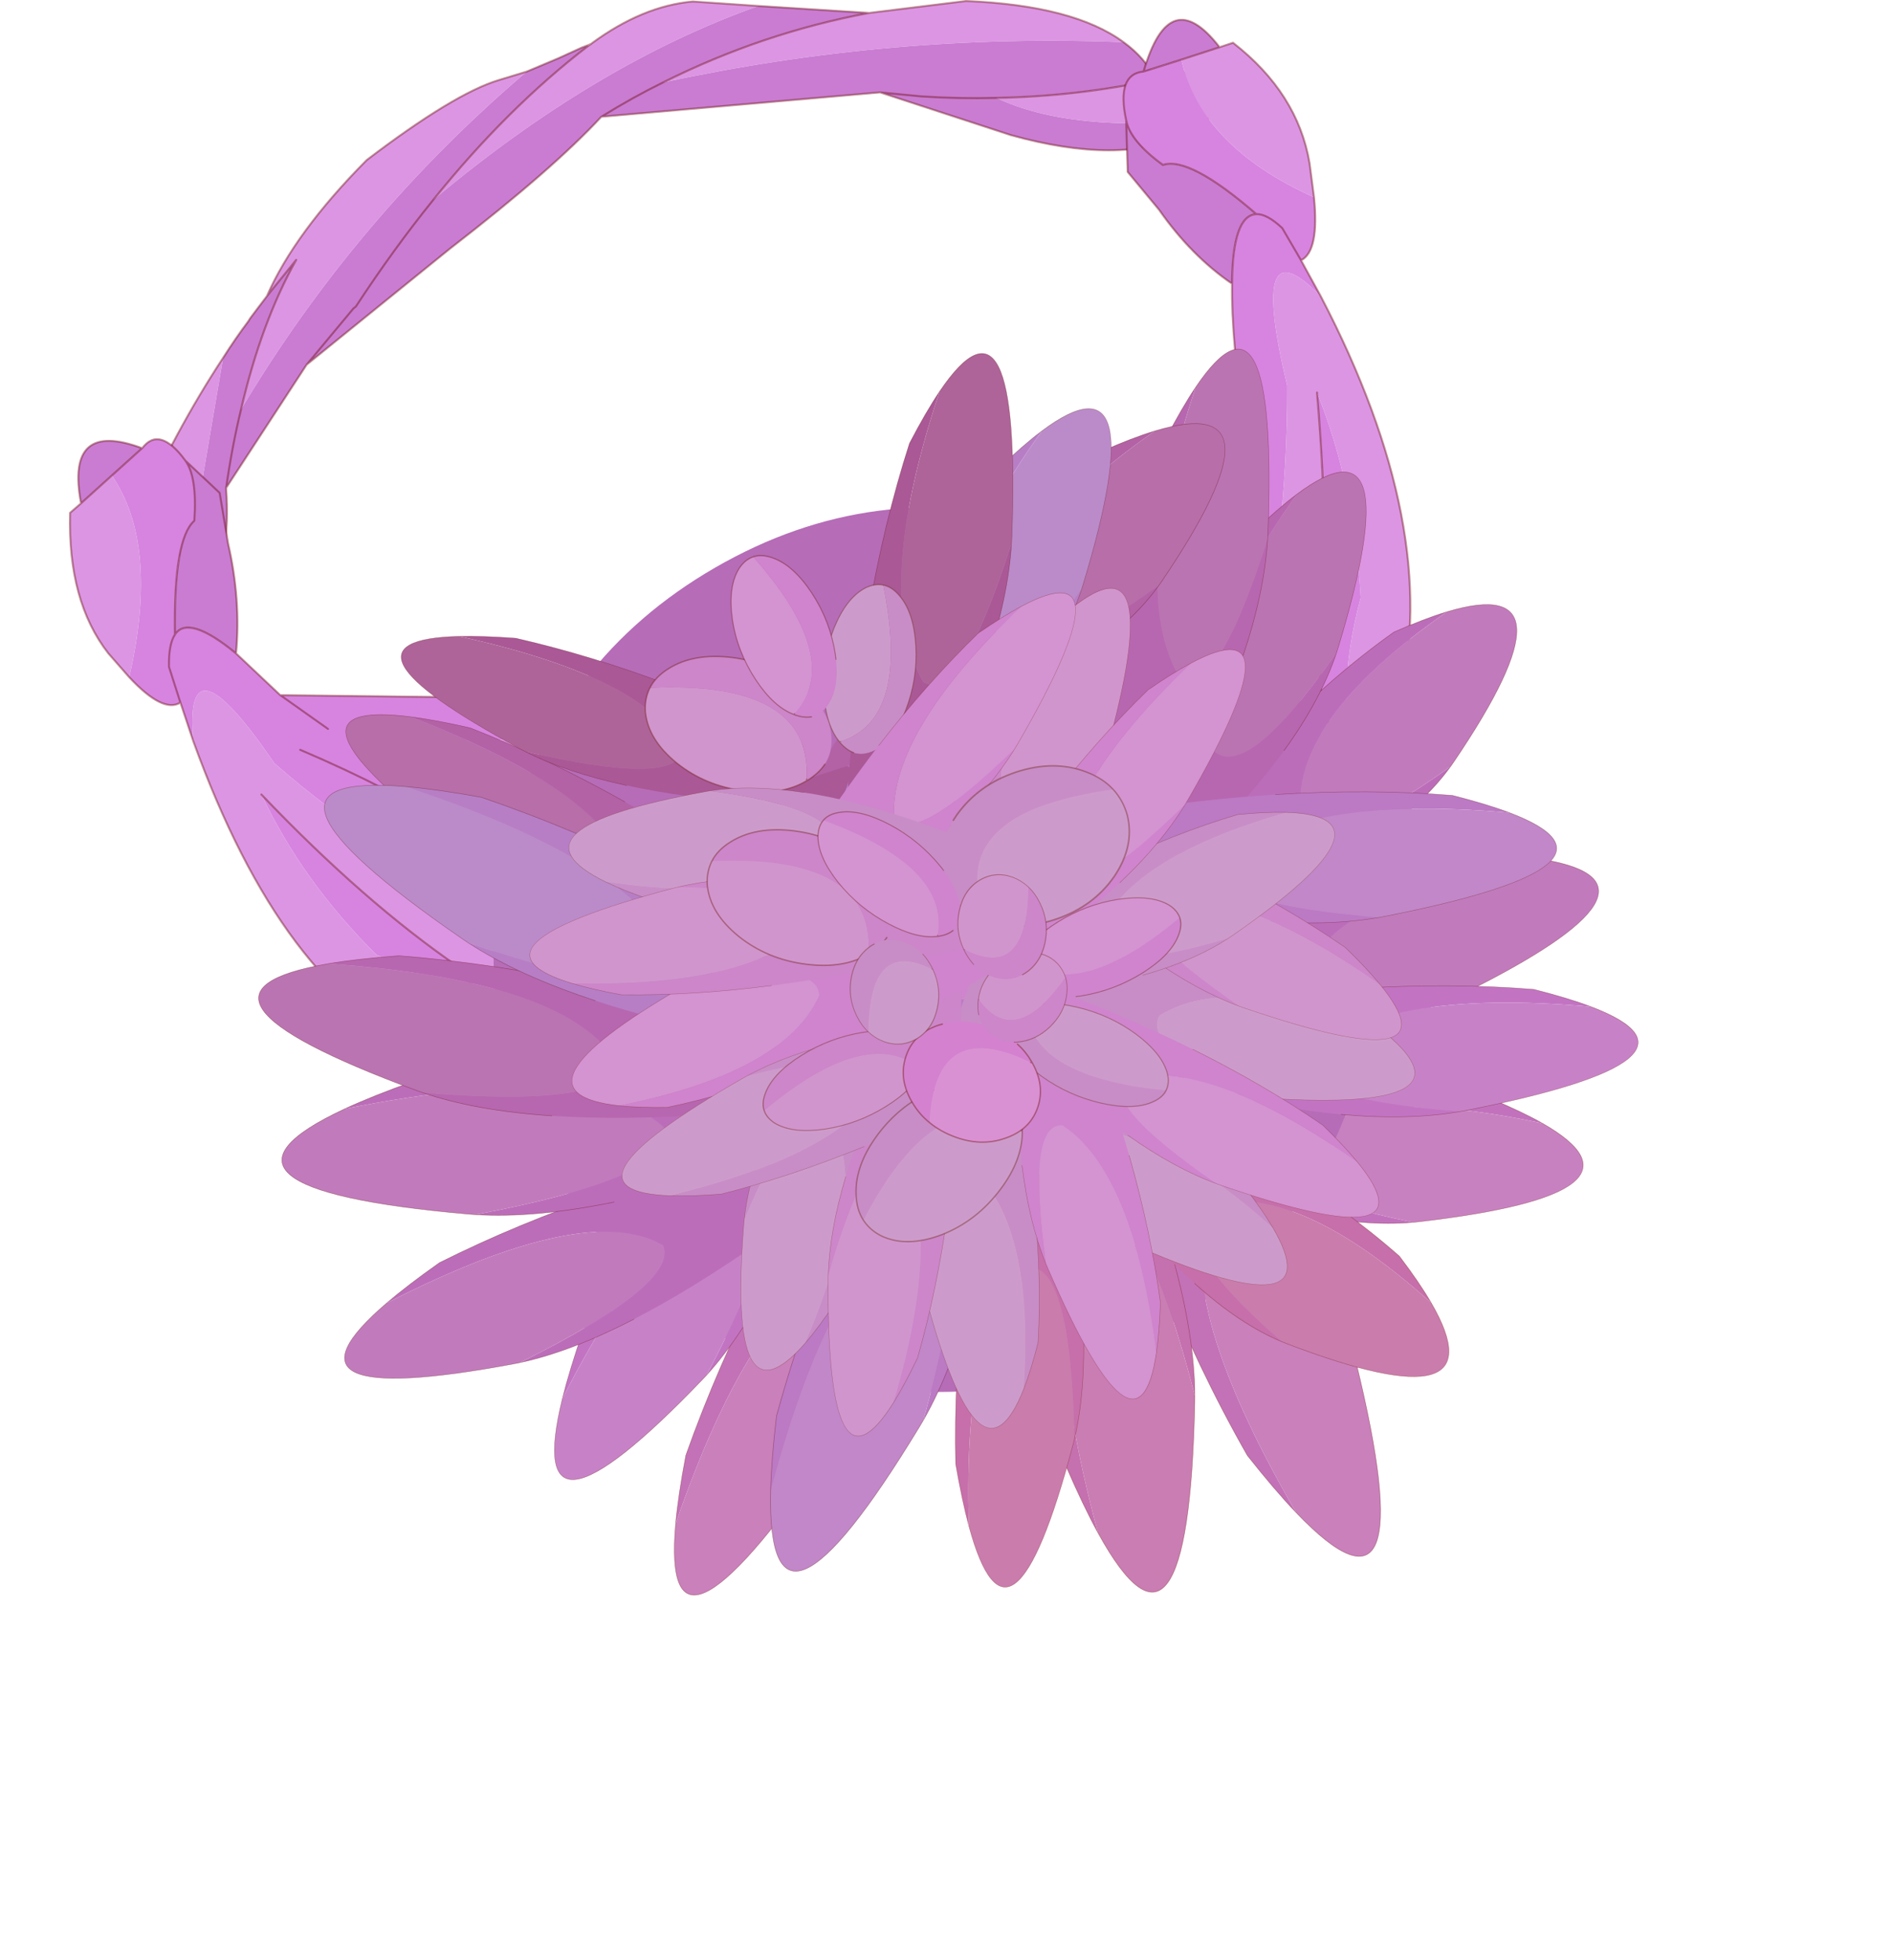 <?xml version="1.0"?>
<svg xmlns="http://www.w3.org/2000/svg" xmlns:xlink="http://www.w3.org/1999/xlink" width="190.45px" height="197.2px"><g transform="matrix(1, 0, 0, 1, -179.75, -101.85)"><use xlink:href="#object-0" width="135.05" height="107.75" transform="matrix(1, 0, 0, 1, 186.7, 101.85)"/><use xlink:href="#object-1" width="202.35" height="197.1" transform="matrix(-0.602, 0.348, -0.348, -0.602, 370.2, 228.65)"/><use xlink:href="#object-49" width="131.45" height="135.1" transform="matrix(-0.602, 0.348, -0.348, -0.602, 343.8, 214.15)"/></g><defs><g transform="matrix(1, 0, 0, 1, -186.7, -101.85)" id="object-0"><path fill-rule="evenodd" fill="#dc95e3" stroke="none" d="M267.2 103.15L276.95 101.95Q287.8 102.4 292.8 106.1Q269.6 105.15 246.45 110.15Q256.45 105.15 267.2 103.15M296.05 109.85L300.2 108.85L300.3 109Q302.5 112.1 301.25 113.9Q287.5 115.25 280 111.7Q288.15 111.55 296.05 109.85M198.7 158.4L193.4 154.2Q197.3 145.3 202.2 137.85L198.7 158.4M206.6 131.65Q209.4 125.25 216.65 117.95Q225.45 111.25 229.95 109.9L232.75 109.05Q215.5 123.75 204 143.05Q206.05 134.25 209.55 128L206.6 131.65M239.25 106.25L239.3 106.2Q244.4 102.45 249.45 102L256.05 102.45Q239.7 108.25 223.35 121.95Q230.8 112.7 238.95 106.45L239.25 106.25"/><path fill-rule="evenodd" fill="#c97cd1" stroke="none" d="M292.8 106.1Q294.95 107.65 296.05 109.85Q288.15 111.55 280 111.7Q276.25 111.8 272.45 111.55L268.3 111.15L281.45 115.45Q292.4 118.5 298.95 115.45Q300.55 114.85 301.25 113.9Q287.5 115.25 280 111.7Q276.25 111.8 272.45 111.55L268.3 111.15L240.25 113.6Q235.4 118.85 225.05 126.85L210.6 138.55L202.5 150.95Q203 158.3 200.65 159.95L198.7 158.4L202.2 137.85Q203.4 135.95 204.75 134.15L204.9 133.9L205.65 132.9L206.6 131.65L209.55 128Q206.05 134.25 204 143.05Q215.5 123.75 232.75 109.05L235.95 107.7L238.25 106.65L238.9 106.4L238.95 106.45Q230.8 112.7 223.35 121.95Q219.35 126.9 215.55 132.7L215.3 132.9L210.6 138.55L215.3 132.9L215.55 132.7Q219.35 126.9 223.35 121.95Q239.7 108.25 256.05 102.45L267.2 103.15Q256.45 105.15 246.45 110.15Q269.6 105.15 292.8 106.1M246.45 110.15Q243.3 111.7 240.25 113.6Q243.3 111.7 246.45 110.15M202.5 150.95Q203.1 146.75 204 143.05Q203.1 146.75 202.5 150.95"/><path fill="none" stroke="#660000" stroke-opacity="0.4" stroke-width="0.2" stroke-linecap="round" stroke-linejoin="round" d="M267.2 103.15L276.95 101.95Q287.8 102.4 292.8 106.1Q294.95 107.65 296.05 109.85L300.2 108.85L300.3 109Q302.5 112.1 301.25 113.9Q300.55 114.85 298.95 115.45Q292.4 118.5 281.45 115.45L268.3 111.15L240.25 113.6Q235.4 118.85 225.05 126.85L210.6 138.55L202.5 150.95Q203 158.3 200.65 159.95L198.7 158.4L193.4 154.2Q197.3 145.3 202.2 137.85Q203.4 135.95 204.75 134.15L204.9 133.9L205.65 132.9L206.6 131.65Q209.4 125.25 216.65 117.95Q225.45 111.25 229.95 109.9L232.75 109.05L235.95 107.7L238.25 106.65L238.9 106.4L239.25 106.25L239.3 106.2Q244.4 102.45 249.45 102L256.05 102.45L267.2 103.15Q256.45 105.15 246.45 110.15Q243.3 111.7 240.25 113.6M268.3 111.15L272.45 111.55Q276.25 111.8 280 111.7Q288.15 111.55 296.05 109.85M238.95 106.45L239.25 106.25M206.6 131.65L209.55 128Q206.05 134.25 204 143.05Q203.1 146.75 202.5 150.95M223.35 121.95Q219.35 126.9 215.55 132.7L215.3 132.9L210.6 138.55M223.35 121.95Q230.8 112.7 238.95 106.45"/><path fill-rule="evenodd" fill="#dc95e3" stroke="none" d="M298.6 107.85L302.45 106.6L303.8 106.15Q310.3 111.2 311.5 118.25L311.95 121.7Q300.6 116.6 298.6 107.85M312.65 131.7Q324.85 155.1 320.5 172.35Q318.4 180.55 316.35 180.05Q313.9 172.1 316.65 162Q316 150.65 312.25 141.35Q313.65 157.65 312.5 170.65L313.2 173.8Q310.75 177.25 308.6 177.55Q305.75 175.35 305.65 171.3Q309.3 156.6 309.25 140.65Q305.25 124 312.65 131.7M296.45 167.75Q291.85 168.7 290.65 165.9Q297.55 153.85 302.9 149.6L299.45 166.8L296.45 167.75"/><path fill-rule="evenodd" fill="#c97cd1" stroke="none" d="M302.45 106.6L298.6 107.85L294.8 109.05Q297.4 100.05 302.45 106.6M306.15 123.4Q303.75 123.5 303.7 130.4Q299.6 127.6 296.35 122.95L293.2 119.15L293.05 113.95Q293.45 116.05 296.75 118.45Q299.4 117.55 306.15 123.4"/><path fill-rule="evenodd" fill="#d684df" stroke="none" d="M298.6 107.85Q300.6 116.6 311.95 121.7Q312.5 127.1 310.65 128.05L308.75 124.8Q307.2 123.35 306.15 123.4Q307.2 123.35 308.75 124.8L310.65 128.05L312.65 131.7Q305.25 124 309.25 140.65Q309.3 156.6 305.65 171.3Q305.75 175.35 308.6 177.55Q307.35 177.65 306.15 176.7Q305 175.6 303.9 173.25Q302.25 169.25 303.05 161.15Q301.5 165.8 299.45 166.8L302.9 149.6Q297.55 153.85 290.65 165.9Q289.5 163.25 291.15 157.45L304 137.1Q303.65 133.2 303.7 130.4Q303.75 123.5 306.15 123.4Q299.4 117.55 296.75 118.45Q293.45 116.05 293.05 113.95Q292.05 109.3 294.8 109.05L298.6 107.85M303.5 143.7L304 137.1L303.5 143.7M316.35 180.05Q315.65 179.9 315 178.65Q314.1 177.1 313.2 173.8L312.5 170.65Q313.65 157.65 312.25 141.35Q316 150.65 316.65 162Q313.9 172.1 316.35 180.05M306.7 142.35Q303.8 153.5 303.05 161.15Q303.8 153.5 306.7 142.35"/><path fill-rule="evenodd" fill="#c585cb" stroke="none" d="M315 178.65L314.1 182.35Q308.7 177.05 302.85 190.4Q301.6 186.1 304.1 180.5L300.75 183.15Q302.3 177 300.75 173Q295.1 172.3 286.35 183.85Q284.15 176 296.45 167.75L299.45 166.8Q301.5 165.8 303.05 161.15Q302.25 169.25 303.9 173.25Q305 175.6 306.15 176.7Q307.35 177.65 308.6 177.55Q310.75 177.25 313.2 173.8Q314.1 177.1 315 178.65M304.1 180.5Q304.95 178.65 306.15 176.7Q304.95 178.65 304.1 180.5"/><path fill-rule="evenodd" fill="#cf8cd5" stroke="none" d="M314.1 182.35Q310.6 195.5 304.75 193.85Q303.45 192.25 302.85 190.4Q308.7 177.05 314.1 182.35M300.75 183.15Q289.1 191.55 286.35 183.85Q295.1 172.3 300.75 173Q302.3 177 300.75 183.15"/><path fill="none" stroke="#660000" stroke-opacity="0.4" stroke-width="0.2" stroke-linecap="round" stroke-linejoin="round" d="M302.45 106.6L298.6 107.85L294.8 109.05Q297.4 100.05 302.45 106.6L303.8 106.15Q310.3 111.2 311.5 118.25L311.95 121.7Q312.5 127.1 310.65 128.05L308.75 124.8Q307.2 123.35 306.15 123.4Q303.75 123.5 303.7 130.4Q303.65 133.2 304 137.1L303.5 143.7M310.65 128.05L312.65 131.7Q324.85 155.1 320.5 172.35Q318.4 180.55 316.35 180.05Q315.65 179.9 315 178.65L314.1 182.35Q310.6 195.5 304.75 193.85Q303.45 192.25 302.85 190.4Q301.6 186.1 304.1 180.5L300.75 183.15Q289.1 191.55 286.35 183.85Q284.15 176 296.45 167.75Q291.85 168.7 290.65 165.9Q289.5 163.25 291.15 157.45L304 137.1M315 178.65Q314.1 177.1 313.2 173.8Q310.75 177.25 308.6 177.55Q307.35 177.65 306.15 176.7Q304.95 178.65 304.1 180.5M306.15 176.7Q305 175.6 303.9 173.25Q302.25 169.25 303.05 161.15Q301.5 165.8 299.45 166.8L296.45 167.75M313.2 173.8L312.5 170.65Q313.65 157.65 312.25 141.35M303.7 130.4Q299.6 127.6 296.35 122.95L293.2 119.15L293.05 113.95Q292.05 109.3 294.8 109.05M306.15 123.4Q299.4 117.55 296.75 118.45Q293.45 116.05 293.05 113.95M303.05 161.15Q303.8 153.5 306.7 142.35"/><path fill-rule="evenodd" fill="#dc95e3" stroke="none" d="M235.35 176.5Q236.6 179.3 233.25 182.95L230.95 185.1L217.1 178.1Q223.15 175.75 235.35 176.5M230.2 208.3Q229.4 210.4 222.5 207.5Q208.2 201.35 199.2 176.45Q198.2 165.25 207.35 178.65Q218.2 188.15 230.4 193.35Q233.05 195.85 232.95 199.7Q231.55 201.5 227.7 201.7L225.95 199.2Q216.4 192.65 206.05 181.8Q210.25 190.65 217.65 197.95Q226.15 201.4 230.2 208.3M192.75 170L190.65 167.6Q186.55 162.35 186.8 153.45L187.9 152.5L191 149.7Q195.8 156.7 192.75 170"/><path fill-rule="evenodd" fill="#d684df" stroke="none" d="M235.35 176.5Q223.15 175.75 217.1 178.1L230.95 185.1Q229 186.35 224.95 185.05Q230.95 189.1 232.75 192.95Q233.75 195.3 233.8 197.05Q233.8 198.65 232.95 199.7Q233.05 195.85 230.4 193.35Q218.2 188.15 207.35 178.65Q198.2 165.25 199.2 176.45L197.9 172.55Q196.15 173.65 192.75 170Q195.8 156.7 191 149.7L194.05 146.95Q195.8 144.65 198.4 148.2Q199.6 149.85 199.3 154.25Q197.2 156.1 197.35 165.7Q196.7 166.7 196.75 168.95L197.9 172.55L196.75 168.95Q196.7 166.7 197.35 165.7Q198.7 163.65 203.5 167.6L207.95 171.8L229.3 172.05Q234.25 173.95 235.35 176.5M230.05 206.25Q230.5 207.5 230.2 208.3Q226.15 201.4 217.65 197.95Q210.25 190.65 206.05 181.8Q216.4 192.65 225.95 199.2L227.7 201.7Q229.5 204.5 230.05 206.25M209.95 177.3Q219.3 181.3 224.95 185.05Q219.3 181.3 209.95 177.3M212.75 175.2L207.95 171.8L212.75 175.2"/><path fill-rule="evenodd" fill="#c585cb" stroke="none" d="M230.95 185.1L233.25 182.95Q246 176.55 250.15 183.15Q237.15 184.35 234.45 189.9Q236.3 193.65 241.4 195.85L237.6 197.4Q242.9 198.35 245.1 202.05Q232.6 199.55 233.05 207.6L230.05 206.25Q229.5 204.5 227.7 201.7Q231.55 201.5 232.95 199.7Q233.8 198.65 233.8 197.05Q233.75 195.3 232.75 192.95Q230.95 189.1 224.95 185.05Q229 186.35 230.95 185.1M237.6 197.4L233.8 197.05L237.6 197.4"/><path fill-rule="evenodd" fill="#cf8cd5" stroke="none" d="M250.15 183.15Q253.85 190.25 241.4 195.85Q236.3 193.65 234.45 189.9Q237.15 184.35 250.15 183.15M245.1 202.05Q246.05 203.7 246.4 205.8Q244.1 212.1 233.05 207.6Q232.6 199.55 245.1 202.05"/><path fill-rule="evenodd" fill="#c97cd1" stroke="none" d="M187.9 152.5Q186.3 144.05 194.05 146.95L191 149.7L187.9 152.5M198.4 148.2L201.85 151.45L202.7 156.55Q204 162.2 203.5 167.6Q198.7 163.65 197.35 165.7Q197.2 156.1 199.3 154.25Q199.6 149.85 198.4 148.2"/><path fill="none" stroke="#660000" stroke-opacity="0.4" stroke-width="0.2" stroke-linecap="round" stroke-linejoin="round" d="M233.25 182.95Q236.6 179.3 235.35 176.5Q234.25 173.95 229.3 172.05L207.95 171.8L203.5 167.6Q204 162.2 202.7 156.55L201.85 151.45L198.4 148.2Q195.8 144.65 194.05 146.95Q186.3 144.05 187.9 152.5L186.8 153.45Q186.55 162.35 190.65 167.6L192.75 170Q196.15 173.65 197.9 172.55L199.2 176.45Q208.2 201.35 222.5 207.5Q229.4 210.4 230.2 208.3Q230.5 207.5 230.05 206.25L233.05 207.6Q244.1 212.1 246.4 205.8Q246.05 203.7 245.1 202.05Q242.9 198.35 237.6 197.4L241.4 195.85Q253.85 190.25 250.15 183.15Q246 176.55 233.25 182.95L230.95 185.1Q229 186.35 224.95 185.05Q230.95 189.1 232.75 192.95Q233.75 195.3 233.8 197.05Q233.8 198.65 232.95 199.7Q231.55 201.5 227.7 201.7Q229.5 204.5 230.05 206.25M224.95 185.05Q219.3 181.3 209.95 177.3M233.8 197.05L237.6 197.4M197.35 165.7Q197.2 156.1 199.3 154.25Q199.6 149.85 198.4 148.2M187.9 152.5L191 149.7L194.05 146.95M197.9 172.55L196.75 168.95Q196.7 166.7 197.35 165.7Q198.7 163.65 203.5 167.6M227.7 201.7L225.95 199.2Q216.4 192.65 206.05 181.8M207.95 171.8L212.75 175.2"/></g><g transform="matrix(1, 0, 0, 1, 0.05, 0.05)" id="object-1"><use xlink:href="#object-2" width="190.2" height="166.7" transform="matrix(-0.389, 0.022, -0.056, 0.323, 105.9, 28.7)"/><use xlink:href="#object-4" width="127.7" height="127.7" transform="matrix(1, 0, 0, 1, 33.5, 44.3)"/><use xlink:href="#object-5" width="190.2" height="166.7" transform="matrix(0.413, 0, 0, 0.357, 96.95, 44.25)"/><use xlink:href="#object-7" width="190.2" height="166.7" transform="matrix(0.343, 0.092, -0.102, 0.379, 117.8, 50.85)"/><use xlink:href="#object-9" width="190.2" height="166.7" transform="matrix(0.289, -0.289, 0.289, 0.289, 32.05, 54.95)"/><use xlink:href="#object-11" width="190.2" height="166.7" transform="matrix(0.354, -0.205, 0.205, 0.354, 49.15, 49.6)"/><use xlink:href="#object-13" width="190.2" height="166.7" transform="matrix(0.321, -0.086, 0.091, 0.34, 74.25, 38.75)"/><use xlink:href="#object-15" width="190.2" height="166.7" transform="matrix(0.409, 0, 0, 0.409, 83.4, 39.9)"/><use xlink:href="#object-17" width="190.2" height="166.7" transform="matrix(-0.023, 0.348, -0.32, -0.021, 160.15, 113.15)"/><use xlink:href="#object-19" width="190.2" height="166.7" transform="matrix(0.026, 0.322, -0.299, 0.024, 138.75, 123.05)"/><use xlink:href="#object-21" width="190.2" height="166.7" transform="matrix(0.234, 0.267, -0.274, 0.24, 157.8, 48.15)"/><use xlink:href="#object-23" width="190.2" height="166.7" transform="matrix(0.181, 0.367, -0.367, 0.181, 161.4, 59.25)"/><use xlink:href="#object-25" width="190.2" height="166.7" transform="matrix(0.076, 0.381, -0.376, 0.075, 172.15, 79.3)"/><use xlink:href="#object-27" width="190.2" height="166.7" transform="matrix(-0.023, 0.408, -0.408, -0.027, 168.4, 94.05)"/><use xlink:href="#object-29" width="190.2" height="166.7" transform="matrix(-0.202, 0.307, 0.23, 0.27, 38.4, 49.85)"/><use xlink:href="#object-31" width="190.2" height="166.7" transform="matrix(-0.135, 0.367, 0.275, 0.181, 35.2, 67.3)"/><use xlink:href="#object-33" width="190.2" height="166.7" transform="matrix(-0.06, 0.401, 0.3, 0.08, 25.85, 84.95)"/><use xlink:href="#object-35" width="190.2" height="166.7" transform="matrix(-0.344, -0.126, -0.209, 0.285, 129.35, 42.15)"/><use xlink:href="#object-37" width="190.2" height="166.7" transform="matrix(-0.359, 0.152, 0.057, 0.323, 77.65, 38.05)"/><use xlink:href="#object-39" width="190.2" height="166.7" transform="matrix(-0.403, 0.034, -0.009, 0.31, 92.5, 38.05)"/><use xlink:href="#object-41" width="190.2" height="166.7" transform="matrix(-0.403, 0.034, -0.009, 0.31, 88.65, 68.25)"/><use xlink:href="#object-43" width="190.2" height="166.7" transform="matrix(-0.202, 0.307, 0.23, 0.27, 61.85, 93.65)"/><use xlink:href="#object-45" width="190.2" height="166.7" transform="matrix(-0.135, 0.367, 0.275, 0.181, 62.55, 93.7)"/><use xlink:href="#object-47" width="190.2" height="166.7" transform="matrix(-0.06, 0.401, 0.3, 0.08, 58.25, 102.95)"/></g><g transform="matrix(1, 0, 0, 1, 0, 0.1)" id="object-2"><use xlink:href="#object-3" width="190.2" height="166.7" transform="matrix(1, 0, 0, 1, 0, -0.1)"/></g><g transform="matrix(1, 0, 0, 1, 0, 0.1)" id="object-3"><path fill-rule="evenodd" fill="#c272bd" stroke="none" d="M180.6 30.2Q174.8 39.7 165.5 52.15Q140.3 77.05 109.6 99.95Q61.55 135.7 0 166.6Q45.2 93.85 83.05 55.7Q103.25 35.3 121.35 24.8Q70.45 74.7 81.5 87.15Q116.55 94.45 180.6 30.2"/><path fill-rule="evenodd" fill="#c881c0" stroke="none" d="M121.35 24.8L123.75 23.45Q215.15 -26.6 180.6 30.2Q116.55 94.45 81.5 87.15Q70.45 74.7 121.35 24.8"/><path fill="none" stroke="#630200" stroke-opacity="0.4" stroke-width="0.2" stroke-linecap="round" stroke-linejoin="round" d="M180.6 30.2Q174.8 39.7 165.5 52.15Q140.3 77.05 109.6 99.95M83.05 55.7Q103.25 35.3 121.35 24.8L123.75 23.45Q215.15 -26.6 180.6 30.2"/></g><g transform="matrix(1, 0, 0, 1, -33.5, -44.3)" id="object-4"><path fill-rule="evenodd" fill="#b66cb7" stroke="none" d="M142.5 63Q161.2 81.7 161.2 108.15Q161.2 134.6 142.5 153.3Q123.8 172 97.35 172Q70.9 172 52.2 153.3Q33.5 134.6 33.5 108.15Q33.5 81.7 52.2 63Q70.9 44.3 97.35 44.3Q123.8 44.3 142.5 63"/></g><g transform="matrix(1, 0, 0, 1, 0, 0.1)" id="object-5"><use xlink:href="#object-6" width="190.2" height="166.7" transform="matrix(1, 0, 0, 1, 0, -0.1)"/></g><g transform="matrix(1, 0, 0, 1, 0, 0.1)" id="object-6"><path fill-rule="evenodd" fill="#c372b7" stroke="none" d="M180.6 30.2Q174.8 39.7 165.5 52.15Q140.3 77.05 109.6 99.95Q61.55 135.7 0 166.6Q45.2 93.85 83.05 55.7Q103.25 35.3 121.35 24.8Q70.45 74.7 81.5 87.15Q116.55 94.45 180.6 30.2"/><path fill-rule="evenodd" fill="#c980bb" stroke="none" d="M121.35 24.8L123.75 23.45Q215.15 -26.6 180.6 30.2Q116.55 94.45 81.5 87.15Q70.45 74.7 121.35 24.8"/><path fill="none" stroke="#670500" stroke-opacity="0.4" stroke-width="0.2" stroke-linecap="round" stroke-linejoin="round" d="M180.6 30.2Q174.8 39.7 165.5 52.15Q140.3 77.05 109.6 99.95M83.05 55.7Q103.25 35.3 121.35 24.8L123.75 23.45Q215.15 -26.6 180.6 30.2"/></g><g transform="matrix(1, 0, 0, 1, 0, 0.1)" id="object-7"><use xlink:href="#object-8" width="190.2" height="166.7" transform="matrix(1, 0, 0, 1, 0, -0.1)"/></g><g transform="matrix(1, 0, 0, 1, 0, 0.1)" id="object-8"><path fill-rule="evenodd" fill="#c274c3" stroke="none" d="M180.6 30.2Q174.8 39.7 165.5 52.15Q140.3 77.05 109.6 99.95Q61.55 135.7 0 166.6Q45.2 93.85 83.05 55.7Q103.25 35.3 121.35 24.8Q70.45 74.7 81.5 87.15Q116.55 94.45 180.6 30.2"/><path fill-rule="evenodd" fill="#c782c7" stroke="none" d="M121.35 24.8L123.75 23.45Q215.15 -26.6 180.6 30.2Q116.55 94.45 81.5 87.15Q70.45 74.7 121.35 24.8"/><path fill="none" stroke="#5f0000" stroke-opacity="0.4" stroke-width="0.2" stroke-linecap="round" stroke-linejoin="round" d="M180.6 30.2Q174.8 39.7 165.5 52.15Q140.3 77.05 109.6 99.95M83.05 55.7Q103.25 35.3 121.35 24.8L123.75 23.45Q215.15 -26.6 180.6 30.2"/></g><g transform="matrix(1, 0, 0, 1, 0, 0.1)" id="object-9"><use xlink:href="#object-10" width="190.2" height="166.7" transform="matrix(1, 0, 0, 1, 0, -0.1)"/></g><g transform="matrix(1, 0, 0, 1, 0, 0.1)" id="object-10"><path fill-rule="evenodd" fill="#c372b7" stroke="none" d="M180.6 30.2Q174.8 39.7 165.5 52.15Q140.3 77.05 109.6 99.95Q61.55 135.7 0 166.6Q45.2 93.85 83.05 55.7Q103.25 35.3 121.35 24.8Q70.45 74.7 81.5 87.15Q116.55 94.45 180.6 30.2"/><path fill-rule="evenodd" fill="#c980bb" stroke="none" d="M121.35 24.8L123.75 23.45Q215.15 -26.6 180.6 30.2Q116.55 94.45 81.5 87.15Q70.45 74.7 121.35 24.8"/><path fill="none" stroke="#670500" stroke-opacity="0.4" stroke-width="0.2" stroke-linecap="round" stroke-linejoin="round" d="M180.6 30.2Q174.8 39.7 165.5 52.15Q140.3 77.05 109.6 99.95M83.05 55.7Q103.25 35.3 121.35 24.8L123.75 23.45Q215.15 -26.6 180.6 30.2"/></g><g transform="matrix(1, 0, 0, 1, 0, 0.1)" id="object-11"><use xlink:href="#object-12" width="190.2" height="166.7" transform="matrix(1, 0, 0, 1, 0, -0.1)"/></g><g transform="matrix(1, 0, 0, 1, 0, 0.1)" id="object-12"><path fill-rule="evenodd" fill="#c570af" stroke="none" d="M180.6 30.2Q174.8 39.7 165.5 52.15Q140.3 77.05 109.6 99.95Q61.55 135.7 0 166.6Q45.2 93.85 83.05 55.7Q103.25 35.3 121.35 24.8Q70.45 74.7 81.5 87.15Q116.55 94.45 180.6 30.2"/><path fill-rule="evenodd" fill="#c97db2" stroke="none" d="M121.35 24.8L123.75 23.45Q215.15 -26.6 180.6 30.2Q116.55 94.45 81.5 87.15Q70.45 74.7 121.35 24.8"/><path fill="none" stroke="#6c0800" stroke-opacity="0.4" stroke-width="0.2" stroke-linecap="round" stroke-linejoin="round" d="M180.6 30.2Q174.8 39.7 165.5 52.15Q140.3 77.05 109.6 99.95M83.05 55.7Q103.25 35.3 121.35 24.8L123.75 23.45Q215.15 -26.6 180.6 30.2"/></g><g transform="matrix(1, 0, 0, 1, 0, 0.1)" id="object-13"><use xlink:href="#object-14" width="190.2" height="166.7" transform="matrix(1, 0, 0, 1, 0, -0.1)"/></g><g transform="matrix(1, 0, 0, 1, 0, 0.1)" id="object-14"><path fill-rule="evenodd" fill="#c66faa" stroke="none" d="M180.6 30.2Q174.8 39.7 165.5 52.15Q140.3 77.05 109.6 99.95Q61.55 135.7 0 166.6Q45.2 93.85 83.05 55.7Q103.25 35.3 121.35 24.8Q70.45 74.7 81.5 87.15Q116.55 94.45 180.6 30.2"/><path fill-rule="evenodd" fill="#ca7cad" stroke="none" d="M121.35 24.8L123.75 23.45Q215.15 -26.6 180.6 30.2Q116.55 94.45 81.5 87.15Q70.45 74.7 121.35 24.8"/><path fill="none" stroke="#700b00" stroke-opacity="0.4" stroke-width="0.2" stroke-linecap="round" stroke-linejoin="round" d="M180.6 30.2Q174.8 39.7 165.5 52.15Q140.3 77.05 109.6 99.95M83.05 55.7Q103.25 35.3 121.35 24.8L123.75 23.45Q215.15 -26.6 180.6 30.2"/></g><g transform="matrix(1, 0, 0, 1, 0, 0.1)" id="object-15"><use xlink:href="#object-16" width="190.2" height="166.7" transform="matrix(1, 0, 0, 1, 0, -0.1)"/></g><g transform="matrix(1, 0, 0, 1, 0, 0.1)" id="object-16"><path fill-rule="evenodd" fill="#bc79c4" stroke="none" d="M180.6 30.2Q174.8 39.7 165.5 52.15Q140.3 77.05 109.6 99.95Q61.55 135.7 0 166.6Q45.2 93.85 83.05 55.7Q103.25 35.3 121.35 24.8Q70.45 74.7 81.5 87.15Q116.55 94.45 180.6 30.2"/><path fill-rule="evenodd" fill="#c187c8" stroke="none" d="M121.35 24.8L123.75 23.45Q215.15 -26.6 180.6 30.2Q116.55 94.45 81.5 87.15Q70.45 74.7 121.35 24.8"/><path fill="none" stroke="#5e0b0b" stroke-opacity="0.4" stroke-width="0.2" stroke-linecap="round" stroke-linejoin="round" d="M180.6 30.2Q174.8 39.7 165.5 52.15Q140.3 77.05 109.6 99.95M83.05 55.7Q103.25 35.3 121.35 24.8L123.75 23.45Q215.15 -26.6 180.6 30.2"/></g><g transform="matrix(1, 0, 0, 1, 0, 0.1)" id="object-17"><use xlink:href="#object-18" width="190.2" height="166.7" transform="matrix(1, 0, 0, 1, 0, -0.1)"/></g><g transform="matrix(1, 0, 0, 1, 0, 0.1)" id="object-18"><path fill-rule="evenodd" fill="#b362a6" stroke="none" d="M180.6 30.2Q174.8 39.7 165.5 52.15Q140.3 77.05 109.6 99.95Q61.55 135.7 0 166.6Q45.2 93.85 83.05 55.7Q103.25 35.3 121.35 24.8Q70.45 74.7 81.5 87.15Q116.55 94.45 180.6 30.2"/><path fill-rule="evenodd" fill="#b76ea9" stroke="none" d="M121.35 24.8L123.75 23.45Q215.15 -26.6 180.6 30.2Q116.55 94.45 81.5 87.15Q70.45 74.7 121.35 24.8"/><path fill="none" stroke="#5e0000" stroke-opacity="0.4" stroke-width="0.2" stroke-linecap="round" stroke-linejoin="round" d="M180.6 30.2Q174.8 39.7 165.5 52.15Q140.3 77.05 109.6 99.95M83.05 55.7Q103.25 35.3 121.35 24.8L123.75 23.45Q215.15 -26.6 180.6 30.2"/></g><g transform="matrix(1, 0, 0, 1, 0, 0.1)" id="object-19"><use xlink:href="#object-20" width="190.2" height="166.7" transform="matrix(1, 0, 0, 1, 0, -0.1)"/></g><g transform="matrix(1, 0, 0, 1, 0, 0.1)" id="object-20"><path fill-rule="evenodd" fill="#aa5896" stroke="none" d="M180.6 30.2Q174.8 39.7 165.5 52.15Q140.3 77.05 109.6 99.95Q61.55 135.7 0 166.6Q45.2 93.85 83.05 55.7Q103.25 35.3 121.35 24.8Q70.45 74.7 81.5 87.15Q116.55 94.45 180.6 30.2"/><path fill-rule="evenodd" fill="#ae6498" stroke="none" d="M121.35 24.8L123.75 23.45Q215.15 -26.6 180.6 30.2Q116.55 94.45 81.5 87.15Q70.45 74.7 121.35 24.8"/><path fill="none" stroke="#5e0000" stroke-opacity="0.4" stroke-width="0.2" stroke-linecap="round" stroke-linejoin="round" d="M180.6 30.2Q174.8 39.7 165.5 52.15Q140.3 77.05 109.6 99.95M83.05 55.7Q103.25 35.3 121.35 24.8L123.75 23.45Q215.15 -26.6 180.6 30.2"/></g><g transform="matrix(1, 0, 0, 1, 0, 0.1)" id="object-21"><use xlink:href="#object-22" width="190.2" height="166.7" transform="matrix(1, 0, 0, 1, 0, -0.1)"/></g><g transform="matrix(1, 0, 0, 1, 0, 0.1)" id="object-22"><path fill-rule="evenodd" fill="#bc6db9" stroke="none" d="M180.6 30.2Q174.8 39.7 165.5 52.15Q140.3 77.05 109.6 99.95Q61.55 135.7 0 166.6Q45.2 93.85 83.05 55.7Q103.25 35.3 121.35 24.8Q70.45 74.7 81.5 87.15Q116.55 94.45 180.6 30.2"/><path fill-rule="evenodd" fill="#c17bbc" stroke="none" d="M121.35 24.8L123.75 23.45Q215.15 -26.6 180.6 30.2Q116.55 94.45 81.5 87.15Q70.45 74.7 121.35 24.8"/><path fill="none" stroke="#5e0000" stroke-opacity="0.4" stroke-width="0.2" stroke-linecap="round" stroke-linejoin="round" d="M180.6 30.2Q174.8 39.7 165.5 52.15Q140.3 77.05 109.6 99.95M83.05 55.7Q103.25 35.3 121.35 24.8L123.75 23.45Q215.15 -26.6 180.6 30.2"/></g><g transform="matrix(1, 0, 0, 1, 0, 0.1)" id="object-23"><use xlink:href="#object-24" width="190.2" height="166.7" transform="matrix(1, 0, 0, 1, 0, -0.1)"/></g><g transform="matrix(1, 0, 0, 1, 0, 0.1)" id="object-24"><path fill-rule="evenodd" fill="#bc6db9" stroke="none" d="M180.6 30.2Q174.8 39.7 165.5 52.15Q140.3 77.05 109.6 99.95Q61.55 135.7 0 166.6Q45.2 93.85 83.05 55.7Q103.25 35.3 121.35 24.8Q70.45 74.7 81.5 87.15Q116.55 94.45 180.6 30.2"/><path fill-rule="evenodd" fill="#c17bbc" stroke="none" d="M121.35 24.8L123.75 23.45Q215.15 -26.6 180.6 30.2Q116.55 94.45 81.5 87.15Q70.45 74.7 121.35 24.8"/><path fill="none" stroke="#5e0000" stroke-opacity="0.4" stroke-width="0.2" stroke-linecap="round" stroke-linejoin="round" d="M180.6 30.2Q174.8 39.7 165.5 52.15Q140.3 77.05 109.6 99.95M83.05 55.7Q103.25 35.3 121.35 24.8L123.75 23.45Q215.15 -26.6 180.6 30.2"/></g><g transform="matrix(1, 0, 0, 1, 0, 0.1)" id="object-25"><use xlink:href="#object-26" width="190.2" height="166.7" transform="matrix(1, 0, 0, 1, 0, -0.1)"/></g><g transform="matrix(1, 0, 0, 1, 0, 0.1)" id="object-26"><path fill-rule="evenodd" fill="#b767af" stroke="none" d="M180.6 30.2Q174.8 39.7 165.5 52.15Q140.3 77.05 109.6 99.95Q61.55 135.7 0 166.6Q45.2 93.85 83.05 55.7Q103.25 35.3 121.35 24.8Q70.45 74.7 81.5 87.15Q116.55 94.45 180.6 30.2"/><path fill-rule="evenodd" fill="#bb74b2" stroke="none" d="M121.35 24.8L123.75 23.45Q215.15 -26.6 180.6 30.2Q116.55 94.45 81.5 87.15Q70.45 74.7 121.35 24.8"/><path fill="none" stroke="#5e0000" stroke-opacity="0.4" stroke-width="0.2" stroke-linecap="round" stroke-linejoin="round" d="M180.6 30.2Q174.8 39.7 165.5 52.15Q140.3 77.05 109.6 99.95M83.05 55.7Q103.25 35.3 121.35 24.8L123.75 23.45Q215.15 -26.6 180.6 30.2"/></g><g transform="matrix(1, 0, 0, 1, 0, 0.1)" id="object-27"><use xlink:href="#object-28" width="190.2" height="166.7" transform="matrix(1, 0, 0, 1, 0, -0.1)"/></g><g transform="matrix(1, 0, 0, 1, 0, 0.1)" id="object-28"><path fill-rule="evenodd" fill="#b77ec6" stroke="none" d="M180.6 30.2Q174.8 39.7 165.5 52.15Q140.3 77.05 109.6 99.95Q61.55 135.7 0 166.6Q45.2 93.85 83.05 55.7Q103.25 35.3 121.35 24.8Q70.45 74.7 81.5 87.15Q116.55 94.45 180.6 30.2"/><path fill-rule="evenodd" fill="#bb8bc9" stroke="none" d="M121.35 24.8L123.75 23.45Q215.15 -26.6 180.6 30.2Q116.55 94.45 81.5 87.15Q70.45 74.7 121.35 24.8"/><path fill="none" stroke="#5e1616" stroke-opacity="0.4" stroke-width="0.2" stroke-linecap="round" stroke-linejoin="round" d="M180.6 30.2Q174.8 39.7 165.5 52.15Q140.3 77.05 109.6 99.95M83.05 55.7Q103.25 35.3 121.35 24.8L123.75 23.45Q215.15 -26.6 180.6 30.2"/></g><g transform="matrix(1, 0, 0, 1, 0, 0.1)" id="object-29"><use xlink:href="#object-30" width="190.2" height="166.7" transform="matrix(1, 0, 0, 1, 0, -0.1)"/></g><g transform="matrix(1, 0, 0, 1, 0, 0.1)" id="object-30"><path fill-rule="evenodd" fill="#bc6db9" stroke="none" d="M180.6 30.2Q174.8 39.7 165.5 52.15Q140.3 77.05 109.6 99.95Q61.55 135.7 0 166.6Q45.2 93.85 83.05 55.7Q103.25 35.3 121.35 24.8Q70.45 74.7 81.5 87.15Q116.55 94.45 180.6 30.2"/><path fill-rule="evenodd" fill="#c17bbc" stroke="none" d="M121.35 24.8L123.75 23.45Q215.15 -26.6 180.6 30.2Q116.55 94.45 81.5 87.15Q70.45 74.7 121.35 24.8"/><path fill="none" stroke="#5e0000" stroke-opacity="0.4" stroke-width="0.2" stroke-linecap="round" stroke-linejoin="round" d="M180.6 30.2Q174.8 39.7 165.5 52.15Q140.3 77.05 109.6 99.95M83.05 55.7Q103.25 35.3 121.35 24.8L123.75 23.45Q215.15 -26.6 180.6 30.2"/></g><g transform="matrix(1, 0, 0, 1, 0, 0.1)" id="object-31"><use xlink:href="#object-32" width="190.2" height="166.7" transform="matrix(1, 0, 0, 1, 0, -0.1)"/></g><g transform="matrix(1, 0, 0, 1, 0, 0.1)" id="object-32"><path fill-rule="evenodd" fill="#b767af" stroke="none" d="M180.6 30.2Q174.8 39.7 165.5 52.15Q140.3 77.05 109.6 99.95Q61.55 135.7 0 166.6Q45.2 93.85 83.05 55.7Q103.25 35.3 121.35 24.8Q70.45 74.7 81.5 87.15Q116.55 94.45 180.6 30.2"/><path fill-rule="evenodd" fill="#bb74b2" stroke="none" d="M121.35 24.8L123.75 23.45Q215.15 -26.6 180.6 30.2Q116.55 94.45 81.5 87.15Q70.45 74.7 121.35 24.8"/><path fill="none" stroke="#5e0000" stroke-opacity="0.4" stroke-width="0.2" stroke-linecap="round" stroke-linejoin="round" d="M180.6 30.2Q174.8 39.7 165.5 52.15Q140.3 77.05 109.6 99.95M83.05 55.7Q103.25 35.3 121.35 24.8L123.75 23.45Q215.15 -26.6 180.6 30.2"/></g><g transform="matrix(1, 0, 0, 1, 0, 0.1)" id="object-33"><use xlink:href="#object-34" width="190.2" height="166.7" transform="matrix(1, 0, 0, 1, 0, -0.1)"/></g><g transform="matrix(1, 0, 0, 1, 0, 0.1)" id="object-34"><path fill-rule="evenodd" fill="#b767af" stroke="none" d="M180.6 30.2Q174.8 39.7 165.5 52.15Q140.3 77.05 109.6 99.95Q61.55 135.7 0 166.6Q45.2 93.85 83.05 55.7Q103.25 35.3 121.35 24.8Q70.45 74.7 81.5 87.15Q116.55 94.45 180.6 30.2"/><path fill-rule="evenodd" fill="#bb74b2" stroke="none" d="M121.35 24.8L123.75 23.45Q215.15 -26.6 180.6 30.2Q116.55 94.45 81.5 87.15Q70.45 74.7 121.35 24.8"/><path fill="none" stroke="#5e0000" stroke-opacity="0.4" stroke-width="0.2" stroke-linecap="round" stroke-linejoin="round" d="M180.6 30.2Q174.8 39.7 165.5 52.15Q140.3 77.05 109.6 99.95M83.05 55.7Q103.25 35.3 121.35 24.8L123.75 23.45Q215.15 -26.6 180.6 30.2"/></g><g transform="matrix(1, 0, 0, 1, 0, 0.1)" id="object-35"><use xlink:href="#object-36" width="190.2" height="166.7" transform="matrix(1, 0, 0, 1, 0, -0.1)"/></g><g transform="matrix(1, 0, 0, 1, 0, 0.1)" id="object-36"><path fill-rule="evenodd" fill="#c66faa" stroke="none" d="M180.6 30.2Q174.8 39.7 165.5 52.15Q140.3 77.05 109.6 99.95Q61.55 135.7 0 166.6Q45.2 93.85 83.05 55.7Q103.25 35.3 121.35 24.8Q70.45 74.7 81.5 87.15Q116.55 94.45 180.6 30.2"/><path fill-rule="evenodd" fill="#ca7cad" stroke="none" d="M121.35 24.8L123.75 23.45Q215.15 -26.6 180.6 30.2Q116.55 94.45 81.5 87.15Q70.45 74.7 121.35 24.8"/><path fill="none" stroke="#700b00" stroke-opacity="0.4" stroke-width="0.2" stroke-linecap="round" stroke-linejoin="round" d="M180.6 30.2Q174.8 39.7 165.5 52.15Q140.3 77.05 109.6 99.95M83.05 55.7Q103.25 35.3 121.35 24.8L123.75 23.45Q215.15 -26.6 180.6 30.2"/></g><g transform="matrix(1, 0, 0, 1, 0, 0.1)" id="object-37"><use xlink:href="#object-38" width="190.2" height="166.7" transform="matrix(1, 0, 0, 1, 0, -0.1)"/></g><g transform="matrix(1, 0, 0, 1, 0, 0.1)" id="object-38"><path fill-rule="evenodd" fill="#bc6db9" stroke="none" d="M180.6 30.2Q174.8 39.7 165.5 52.15Q140.3 77.05 109.6 99.95Q61.55 135.7 0 166.6Q45.2 93.85 83.05 55.7Q103.25 35.3 121.35 24.8Q70.45 74.7 81.5 87.15Q116.55 94.45 180.6 30.2"/><path fill-rule="evenodd" fill="#c17bbc" stroke="none" d="M121.35 24.8L123.75 23.45Q215.15 -26.6 180.6 30.2Q116.55 94.45 81.5 87.15Q70.45 74.7 121.35 24.8"/><path fill="none" stroke="#5e0000" stroke-opacity="0.4" stroke-width="0.2" stroke-linecap="round" stroke-linejoin="round" d="M180.6 30.2Q174.8 39.7 165.5 52.15Q140.3 77.05 109.6 99.95M83.05 55.7Q103.25 35.3 121.35 24.8L123.75 23.45Q215.15 -26.6 180.6 30.2"/></g><g transform="matrix(1, 0, 0, 1, 0, 0.1)" id="object-39"><use xlink:href="#object-40" width="190.2" height="166.7" transform="matrix(1, 0, 0, 1, 0, -0.1)"/></g><g transform="matrix(1, 0, 0, 1, 0, 0.1)" id="object-40"><path fill-rule="evenodd" fill="#c274c3" stroke="none" d="M180.6 30.2Q174.8 39.7 165.5 52.15Q140.3 77.05 109.6 99.95Q61.55 135.7 0 166.6Q45.2 93.85 83.05 55.7Q103.25 35.3 121.35 24.8Q70.45 74.7 81.5 87.15Q116.55 94.45 180.6 30.2"/><path fill-rule="evenodd" fill="#c782c7" stroke="none" d="M121.35 24.8L123.75 23.45Q215.15 -26.6 180.6 30.2Q116.55 94.45 81.5 87.15Q70.45 74.7 121.35 24.8"/><path fill="none" stroke="#5f0000" stroke-opacity="0.4" stroke-width="0.2" stroke-linecap="round" stroke-linejoin="round" d="M180.6 30.2Q174.8 39.7 165.5 52.15Q140.3 77.05 109.6 99.95M83.05 55.7Q103.25 35.3 121.35 24.8L123.75 23.45Q215.15 -26.6 180.6 30.2"/></g><g transform="matrix(1, 0, 0, 1, 0, 0.1)" id="object-41"><use xlink:href="#object-42" width="190.2" height="166.7" transform="matrix(1, 0, 0, 1, 0, -0.1)"/></g><g transform="matrix(1, 0, 0, 1, 0, 0.1)" id="object-42"><path fill-rule="evenodd" fill="#bc79c4" stroke="none" d="M180.6 30.2Q174.8 39.7 165.5 52.15Q140.3 77.05 109.6 99.95Q61.55 135.7 0 166.6Q45.2 93.85 83.05 55.7Q103.25 35.3 121.35 24.8Q70.45 74.7 81.5 87.15Q116.55 94.45 180.6 30.2"/><path fill-rule="evenodd" fill="#c187c8" stroke="none" d="M121.35 24.8L123.75 23.45Q215.15 -26.6 180.6 30.2Q116.55 94.45 81.5 87.15Q70.45 74.7 121.35 24.8"/><path fill="none" stroke="#5e0b0b" stroke-opacity="0.4" stroke-width="0.2" stroke-linecap="round" stroke-linejoin="round" d="M180.6 30.2Q174.8 39.7 165.5 52.15Q140.3 77.05 109.6 99.95M83.05 55.7Q103.25 35.3 121.35 24.8L123.75 23.45Q215.15 -26.6 180.6 30.2"/></g><g transform="matrix(1, 0, 0, 1, 0, 0.1)" id="object-43"><use xlink:href="#object-44" width="190.2" height="166.7" transform="matrix(1, 0, 0, 1, 0, -0.1)"/></g><g transform="matrix(1, 0, 0, 1, 0, 0.1)" id="object-44"><path fill-rule="evenodd" fill="#b362a6" stroke="none" d="M180.6 30.2Q174.8 39.7 165.5 52.15Q140.3 77.05 109.6 99.95Q61.55 135.7 0 166.6Q45.2 93.85 83.05 55.7Q103.25 35.3 121.35 24.8Q70.45 74.7 81.5 87.15Q116.55 94.45 180.6 30.2"/><path fill-rule="evenodd" fill="#b76ea9" stroke="none" d="M121.35 24.8L123.75 23.45Q215.15 -26.6 180.6 30.2Q116.55 94.45 81.5 87.15Q70.45 74.7 121.35 24.8"/><path fill="none" stroke="#5e0000" stroke-opacity="0.4" stroke-width="0.2" stroke-linecap="round" stroke-linejoin="round" d="M180.6 30.2Q174.8 39.7 165.5 52.15Q140.3 77.05 109.6 99.95M83.05 55.7Q103.25 35.3 121.35 24.8L123.75 23.45Q215.15 -26.6 180.6 30.2"/></g><g transform="matrix(1, 0, 0, 1, 0, 0.1)" id="object-45"><use xlink:href="#object-46" width="190.2" height="166.7" transform="matrix(1, 0, 0, 1, 0, -0.1)"/></g><g transform="matrix(1, 0, 0, 1, 0, 0.1)" id="object-46"><path fill-rule="evenodd" fill="#b77ec6" stroke="none" d="M180.6 30.2Q174.8 39.7 165.5 52.15Q140.3 77.05 109.6 99.95Q61.55 135.7 0 166.6Q45.2 93.85 83.05 55.7Q103.25 35.3 121.35 24.8Q70.45 74.7 81.5 87.15Q116.55 94.45 180.6 30.2"/><path fill-rule="evenodd" fill="#bb8bc9" stroke="none" d="M121.35 24.8L123.75 23.45Q215.15 -26.6 180.6 30.2Q116.55 94.45 81.5 87.15Q70.45 74.7 121.35 24.8"/><path fill="none" stroke="#5e1616" stroke-opacity="0.4" stroke-width="0.2" stroke-linecap="round" stroke-linejoin="round" d="M180.6 30.2Q174.8 39.7 165.5 52.15Q140.3 77.05 109.6 99.95M83.05 55.7Q103.25 35.3 121.35 24.8L123.75 23.45Q215.15 -26.6 180.6 30.2"/></g><g transform="matrix(1, 0, 0, 1, 0, 0.1)" id="object-47"><use xlink:href="#object-48" width="190.2" height="166.7" transform="matrix(1, 0, 0, 1, 0, -0.1)"/></g><g transform="matrix(1, 0, 0, 1, 0, 0.1)" id="object-48"><path fill-rule="evenodd" fill="#aa5896" stroke="none" d="M180.6 30.2Q174.8 39.7 165.5 52.15Q140.3 77.05 109.6 99.95Q61.55 135.7 0 166.6Q45.2 93.85 83.05 55.7Q103.25 35.3 121.35 24.8Q70.45 74.7 81.5 87.15Q116.55 94.45 180.6 30.2"/><path fill-rule="evenodd" fill="#ae6498" stroke="none" d="M121.35 24.8L123.75 23.45Q215.15 -26.6 180.6 30.2Q116.55 94.45 81.5 87.15Q70.45 74.7 121.35 24.8"/><path fill="none" stroke="#5e0000" stroke-opacity="0.4" stroke-width="0.2" stroke-linecap="round" stroke-linejoin="round" d="M180.6 30.2Q174.8 39.7 165.5 52.15Q140.3 77.05 109.6 99.95M83.05 55.7Q103.25 35.3 121.35 24.8L123.75 23.45Q215.15 -26.6 180.6 30.2"/></g><g transform="matrix(1, 0, 0, 1, 0.05, 0)" id="object-49"><use xlink:href="#object-50" width="190.2" height="166.7" transform="matrix(-0.296, -0.149, -0.178, 0.214, 111.7, 32.35)"/><use xlink:href="#object-52" width="190.2" height="166.7" transform="matrix(-0.329, -0.04, -0.096, 0.262, 86.9, 27.15)"/><use xlink:href="#object-54" width="190.2" height="166.7" transform="matrix(-0.311, -0.146, -0.138, 0.225, 97.85, 33.55)"/><use xlink:href="#object-56" width="190.2" height="166.7" transform="matrix(-0.311, -0.146, -0.138, 0.225, 82.15, 54.15)"/><use xlink:href="#object-58" width="190.2" height="166.7" transform="matrix(-0.282, 0.172, 0.087, 0.264, 69.45, 23.95)"/><use xlink:href="#object-60" width="190.2" height="166.7" transform="matrix(-0.104, 0.315, 0.238, 0.145, 44.85, 42.8)"/><use xlink:href="#object-62" width="190.2" height="166.7" transform="matrix(-0.204, 0.276, 0.193, 0.179, 53.2, 33.3)"/><use xlink:href="#object-64" width="27.65" height="19.25" transform="matrix(-0.632, 0.632, -0.496, -0.496, 76.4, 107.1)"/><use xlink:href="#object-66" width="190.2" height="166.7" transform="matrix(-0.204, 0.276, 0.193, 0.179, 70.35, 52.7)"/><use xlink:href="#object-68" width="190.2" height="166.7" transform="matrix(0.046, -0.328, -0.26, -0.1, 119.3, 93.6)"/><use xlink:href="#object-70" width="190.2" height="166.7" transform="matrix(-0.067, -0.324, -0.279, -0.007, 116.25, 68.5)"/><use xlink:href="#object-72" width="190.2" height="166.7" transform="matrix(0.039, -0.341, -0.257, -0.059, 113.75, 80.85)"/><use xlink:href="#object-74" width="190.2" height="166.7" transform="matrix(-0.101, -0.328, -0.259, 0.049, 102.6, 62.4)"/><use xlink:href="#object-76" width="27.65" height="19.25" transform="matrix(0.5, 0.866, -0.866, 0.5, 84.75, 96.9)"/><use xlink:href="#object-78" width="190.2" height="166.7" transform="matrix(0.329, -0.04, 0.03, -0.277, 51.05, 119.15)"/><use xlink:href="#object-80" width="190.2" height="166.7" transform="matrix(0.296, -0.149, -0.066, -0.271, 74.45, 109.65)"/><use xlink:href="#object-82" width="190.2" height="166.7" transform="matrix(0.34, -0.051, -0.01, -0.263, 61.85, 110.45)"/><use xlink:href="#object-84" width="190.2" height="166.7" transform="matrix(0.315, -0.137, -0.078, -0.252, 71.45, 91.9)"/><use xlink:href="#object-86" width="27.65" height="19.25" transform="matrix(1, 0, 0, 1, 76.05, 34.7)"/><use xlink:href="#object-88" width="27.65" height="19.25" transform="matrix(0.864, 0.231, -0.168, 0.627, 85.6, 52.15)"/><use xlink:href="#object-90" width="27.65" height="19.25" transform="matrix(-0.447, -0.774, 0.562, -0.324, 64.2, 60.7)"/><use xlink:href="#object-92" width="27.65" height="19.25" transform="matrix(-0.864, -0.231, 0.168, -0.627, 64.55, 68.75)"/><use xlink:href="#object-94" width="27.65" height="19.25" transform="matrix(0.5, 0.866, -0.866, 0.5, 89.55, 70.7)"/><use xlink:href="#object-96" width="27.65" height="19.25" transform="matrix(-0.231, 0.864, -0.677, -0.181, 81, 111.2)"/><use xlink:href="#object-98" width="27.65" height="19.25" transform="matrix(-0.966, 0.259, 0.311, 1.16, 65.3, 62.2)"/><use xlink:href="#object-100" width="27.65" height="19.25" transform="matrix(0.231, 0.864, -0.627, 0.168, 78.15, 70.4)"/><use xlink:href="#object-102" width="18.1" height="19.6" transform="matrix(1, 0, 0, 1, 70.95, 42.2)"/><use xlink:href="#object-103" width="27.65" height="19.25" transform="matrix(0.476, -0.128, 0.197, 0.734, 74.7, 63.55)"/><use xlink:href="#object-105" width="27.65" height="19.25" transform="matrix(-0.476, -0.128, 0.168, -0.627, 72.5, 66.7)"/><use xlink:href="#object-107" width="27.65" height="19.25" transform="matrix(-0.476, 0.128, -0.197, -0.734, 73.45, 74.5)"/></g><g transform="matrix(1, 0, 0, 1, 0, 0.1)" id="object-50"><use xlink:href="#object-51" width="190.2" height="166.7" transform="matrix(1, 0, 0, 1, 0, -0.1)"/></g><g transform="matrix(1, 0, 0, 1, 0, 0.1)" id="object-51"><path fill-rule="evenodd" fill="#c88dc7" stroke="none" d="M180.6 30.2Q174.8 39.7 165.5 52.15Q140.3 77.05 109.6 99.95Q61.55 135.7 0 166.6Q45.2 93.85 83.05 55.7Q103.25 35.3 121.35 24.8Q70.45 74.7 81.5 87.15Q116.55 94.45 180.6 30.2"/><path fill-rule="evenodd" fill="#cd9bcb" stroke="none" d="M121.35 24.8L123.75 23.45Q215.15 -26.6 180.6 30.2Q116.55 94.45 81.5 87.15Q70.45 74.7 121.35 24.8"/><path fill="none" stroke="#6b210f" stroke-opacity="0.4" stroke-width="0.2" stroke-linecap="round" stroke-linejoin="round" d="M180.6 30.2Q174.8 39.7 165.5 52.15Q140.3 77.05 109.6 99.95M83.05 55.7Q103.25 35.3 121.35 24.8L123.75 23.45Q215.15 -26.6 180.6 30.2"/></g><g transform="matrix(1, 0, 0, 1, 0, 0.1)" id="object-52"><use xlink:href="#object-53" width="190.2" height="166.7" transform="matrix(1, 0, 0, 1, 0, -0.1)"/></g><g transform="matrix(1, 0, 0, 1, 0, 0.1)" id="object-53"><path fill-rule="evenodd" fill="#c88dc7" stroke="none" d="M180.6 30.2Q174.8 39.7 165.5 52.15Q140.3 77.05 109.6 99.95Q61.55 135.7 0 166.6Q45.2 93.85 83.05 55.7Q103.25 35.3 121.35 24.8Q70.45 74.7 81.5 87.15Q116.55 94.45 180.6 30.2"/><path fill-rule="evenodd" fill="#cd9bcb" stroke="none" d="M121.35 24.8L123.75 23.45Q215.15 -26.6 180.6 30.2Q116.55 94.45 81.5 87.15Q70.45 74.7 121.35 24.8"/><path fill="none" stroke="#6b210f" stroke-opacity="0.4" stroke-width="0.2" stroke-linecap="round" stroke-linejoin="round" d="M180.6 30.2Q174.8 39.7 165.5 52.15Q140.3 77.05 109.6 99.95M83.05 55.7Q103.25 35.3 121.35 24.8L123.75 23.45Q215.15 -26.6 180.6 30.2"/></g><g transform="matrix(1, 0, 0, 1, 0, 0.1)" id="object-54"><use xlink:href="#object-55" width="190.2" height="166.7" transform="matrix(1, 0, 0, 1, 0, -0.1)"/></g><g transform="matrix(1, 0, 0, 1, 0, 0.1)" id="object-55"><path fill-rule="evenodd" fill="#cf84cd" stroke="none" d="M180.6 30.2Q174.8 39.7 165.5 52.15Q140.3 77.05 109.6 99.95Q61.55 135.7 0 166.6Q45.2 93.85 83.05 55.7Q103.25 35.3 121.35 24.8Q70.45 74.7 81.5 87.15Q116.55 94.45 180.6 30.2"/><path fill-rule="evenodd" fill="#d493d1" stroke="none" d="M121.35 24.8L123.75 23.45Q215.15 -26.6 180.6 30.2Q116.55 94.45 81.5 87.15Q70.45 74.7 121.35 24.8"/><path fill="none" stroke="#6b1009" stroke-opacity="0.4" stroke-width="0.2" stroke-linecap="round" stroke-linejoin="round" d="M180.6 30.2Q174.8 39.7 165.5 52.15Q140.3 77.05 109.6 99.95M83.05 55.7Q103.25 35.3 121.35 24.8L123.75 23.45Q215.15 -26.6 180.6 30.2"/></g><g transform="matrix(1, 0, 0, 1, 0, 0.1)" id="object-56"><use xlink:href="#object-57" width="190.2" height="166.7" transform="matrix(1, 0, 0, 1, 0, -0.1)"/></g><g transform="matrix(1, 0, 0, 1, 0, 0.1)" id="object-57"><path fill-rule="evenodd" fill="#cc86c9" stroke="none" d="M180.6 30.2Q174.8 39.7 165.5 52.15Q140.3 77.05 109.6 99.95Q61.55 135.7 0 166.6Q45.2 93.85 83.05 55.7Q103.25 35.3 121.35 24.8Q70.45 74.7 81.5 87.15Q116.55 94.45 180.6 30.2"/><path fill-rule="evenodd" fill="#d195cd" stroke="none" d="M121.35 24.8L123.75 23.45Q215.15 -26.6 180.6 30.2Q116.55 94.45 81.5 87.15Q70.45 74.7 121.35 24.8"/><path fill="none" stroke="#6c150b" stroke-opacity="0.4" stroke-width="0.2" stroke-linecap="round" stroke-linejoin="round" d="M180.6 30.2Q174.8 39.7 165.5 52.15Q140.3 77.05 109.6 99.95M83.05 55.7Q103.25 35.3 121.35 24.8L123.75 23.45Q215.15 -26.6 180.6 30.2"/></g><g transform="matrix(1, 0, 0, 1, 0, 0.1)" id="object-58"><use xlink:href="#object-59" width="190.2" height="166.7" transform="matrix(1, 0, 0, 1, 0, -0.1)"/></g><g transform="matrix(1, 0, 0, 1, 0, 0.1)" id="object-59"><path fill-rule="evenodd" fill="#c88dc7" stroke="none" d="M180.6 30.2Q174.8 39.7 165.5 52.15Q140.3 77.05 109.6 99.95Q61.55 135.7 0 166.6Q45.2 93.85 83.05 55.7Q103.25 35.3 121.35 24.8Q70.45 74.7 81.5 87.15Q116.55 94.45 180.6 30.2"/><path fill-rule="evenodd" fill="#cd9bcb" stroke="none" d="M121.35 24.8L123.75 23.45Q215.15 -26.6 180.6 30.2Q116.55 94.45 81.5 87.15Q70.45 74.7 121.35 24.8"/><path fill="none" stroke="#6b210f" stroke-opacity="0.4" stroke-width="0.2" stroke-linecap="round" stroke-linejoin="round" d="M180.6 30.2Q174.8 39.7 165.5 52.15Q140.3 77.05 109.6 99.95M83.05 55.7Q103.25 35.3 121.35 24.8L123.75 23.45Q215.15 -26.6 180.6 30.2"/></g><g transform="matrix(1, 0, 0, 1, 0, 0.1)" id="object-60"><use xlink:href="#object-61" width="190.2" height="166.7" transform="matrix(1, 0, 0, 1, 0, -0.1)"/></g><g transform="matrix(1, 0, 0, 1, 0, 0.1)" id="object-61"><path fill-rule="evenodd" fill="#cc86c9" stroke="none" d="M180.6 30.2Q174.8 39.7 165.5 52.15Q140.3 77.05 109.6 99.95Q61.55 135.7 0 166.6Q45.2 93.85 83.05 55.7Q103.25 35.3 121.35 24.8Q70.45 74.7 81.5 87.15Q116.55 94.45 180.6 30.2"/><path fill-rule="evenodd" fill="#d195cd" stroke="none" d="M121.35 24.8L123.75 23.45Q215.15 -26.6 180.6 30.2Q116.55 94.45 81.5 87.15Q70.45 74.7 121.35 24.8"/><path fill="none" stroke="#6c150b" stroke-opacity="0.4" stroke-width="0.2" stroke-linecap="round" stroke-linejoin="round" d="M180.6 30.2Q174.8 39.7 165.5 52.15Q140.3 77.05 109.6 99.95M83.05 55.7Q103.25 35.3 121.35 24.8L123.75 23.45Q215.15 -26.6 180.6 30.2"/></g><g transform="matrix(1, 0, 0, 1, 0, 0.1)" id="object-62"><use xlink:href="#object-63" width="190.2" height="166.7" transform="matrix(1, 0, 0, 1, 0, -0.1)"/></g><g transform="matrix(1, 0, 0, 1, 0, 0.1)" id="object-63"><path fill-rule="evenodd" fill="#cf84cd" stroke="none" d="M180.6 30.2Q174.8 39.7 165.5 52.15Q140.3 77.05 109.6 99.95Q61.55 135.7 0 166.6Q45.2 93.85 83.05 55.7Q103.25 35.3 121.35 24.8Q70.45 74.7 81.5 87.15Q116.55 94.45 180.6 30.2"/><path fill-rule="evenodd" fill="#d493d1" stroke="none" d="M121.35 24.8L123.75 23.45Q215.15 -26.6 180.6 30.2Q116.55 94.45 81.5 87.15Q70.45 74.7 121.35 24.8"/><path fill="none" stroke="#6b1009" stroke-opacity="0.4" stroke-width="0.2" stroke-linecap="round" stroke-linejoin="round" d="M180.6 30.2Q174.8 39.7 165.5 52.15Q140.3 77.05 109.6 99.95M83.05 55.7Q103.25 35.3 121.35 24.8L123.75 23.45Q215.15 -26.6 180.6 30.2"/></g><g transform="matrix(1, 0, 0, 1, 0.1, 0.1)" id="object-64"><use xlink:href="#object-65" width="27.65" height="19.25" transform="matrix(1, 0, 0, 1, -0.1, -0.1)"/></g><g transform="matrix(1, 0, 0, 1, 0.1, 0.1)" id="object-65"><path fill-rule="evenodd" fill="#cd9bcb" stroke="none" d="M0.95 7.6L1.1 7.35Q3.15 3.7 8.15 1.6Q13.35 -0.6 18.65 0.2Q23.9 1.05 26.25 4.3Q27.35 5.9 27.45 7.7Q7.65 20.3 1.2 7.55L0.95 7.6M1.1 7.35L1.2 7.55L1.1 7.35"/><path fill-rule="evenodd" fill="#c88dc7" stroke="none" d="M27.45 7.7Q27.55 9.5 26.5 11.45Q24.5 15.25 19.3 17.45Q14.15 19.6 8.8 18.85L7.95 18.7Q3.35 17.8 1.25 14.8Q-0.1 12.85 0 10.75Q0.1 9.25 0.95 7.6L1.2 7.55Q7.65 20.3 27.45 7.7"/><path fill="none" stroke="#6b210f" stroke-opacity="0.4" stroke-width="0.2" stroke-linecap="round" stroke-linejoin="round" d="M0.95 7.6L1.1 7.35Q3.15 3.7 8.15 1.6Q13.35 -0.6 18.65 0.2Q23.9 1.05 26.25 4.3Q27.35 5.9 27.45 7.7Q27.55 9.5 26.5 11.45Q24.5 15.25 19.3 17.45Q14.15 19.6 8.8 18.85L7.95 18.7M0 10.75Q0.1 9.25 0.95 7.6M1.2 7.55L1.1 7.35"/></g><g transform="matrix(1, 0, 0, 1, 0, 0.1)" id="object-66"><use xlink:href="#object-67" width="190.2" height="166.7" transform="matrix(1, 0, 0, 1, 0, -0.1)"/></g><g transform="matrix(1, 0, 0, 1, 0, 0.1)" id="object-67"><path fill-rule="evenodd" fill="#cf84cd" stroke="none" d="M180.6 30.2Q174.8 39.7 165.5 52.15Q140.3 77.05 109.6 99.95Q61.55 135.7 0 166.6Q45.2 93.85 83.05 55.7Q103.25 35.3 121.35 24.8Q70.45 74.7 81.5 87.15Q116.55 94.45 180.6 30.2"/><path fill-rule="evenodd" fill="#d493d1" stroke="none" d="M121.35 24.8L123.75 23.45Q215.15 -26.6 180.6 30.2Q116.55 94.45 81.5 87.15Q70.45 74.7 121.35 24.8"/><path fill="none" stroke="#6b1009" stroke-opacity="0.4" stroke-width="0.2" stroke-linecap="round" stroke-linejoin="round" d="M180.6 30.2Q174.8 39.7 165.5 52.15Q140.3 77.05 109.6 99.95M83.05 55.7Q103.25 35.3 121.35 24.8L123.75 23.45Q215.15 -26.6 180.6 30.2"/></g><g transform="matrix(1, 0, 0, 1, 0, 0.1)" id="object-68"><use xlink:href="#object-69" width="190.2" height="166.7" transform="matrix(1, 0, 0, 1, 0, -0.1)"/></g><g transform="matrix(1, 0, 0, 1, 0, 0.1)" id="object-69"><path fill-rule="evenodd" fill="#c88dc7" stroke="none" d="M180.6 30.2Q174.8 39.7 165.5 52.15Q140.3 77.05 109.6 99.95Q61.55 135.7 0 166.6Q45.2 93.85 83.05 55.7Q103.25 35.3 121.35 24.8Q70.45 74.7 81.5 87.15Q116.55 94.45 180.6 30.2"/><path fill-rule="evenodd" fill="#cd9bcb" stroke="none" d="M121.35 24.8L123.75 23.45Q215.15 -26.6 180.6 30.2Q116.55 94.45 81.5 87.15Q70.45 74.7 121.35 24.8"/><path fill="none" stroke="#6b210f" stroke-opacity="0.4" stroke-width="0.2" stroke-linecap="round" stroke-linejoin="round" d="M180.6 30.2Q174.8 39.7 165.5 52.15Q140.3 77.05 109.6 99.95M83.05 55.7Q103.25 35.3 121.35 24.8L123.75 23.45Q215.15 -26.6 180.6 30.2"/></g><g transform="matrix(1, 0, 0, 1, 0, 0.1)" id="object-70"><use xlink:href="#object-71" width="190.2" height="166.7" transform="matrix(1, 0, 0, 1, 0, -0.1)"/></g><g transform="matrix(1, 0, 0, 1, 0, 0.1)" id="object-71"><path fill-rule="evenodd" fill="#c88dc7" stroke="none" d="M180.6 30.2Q174.8 39.7 165.5 52.15Q140.3 77.05 109.6 99.95Q61.55 135.7 0 166.6Q45.2 93.85 83.05 55.7Q103.25 35.3 121.35 24.8Q70.45 74.7 81.5 87.15Q116.55 94.45 180.6 30.2"/><path fill-rule="evenodd" fill="#cd9bcb" stroke="none" d="M121.35 24.8L123.75 23.45Q215.15 -26.6 180.6 30.2Q116.55 94.45 81.5 87.15Q70.45 74.7 121.35 24.8"/><path fill="none" stroke="#6b210f" stroke-opacity="0.4" stroke-width="0.2" stroke-linecap="round" stroke-linejoin="round" d="M180.6 30.2Q174.8 39.7 165.5 52.15Q140.3 77.05 109.6 99.95M83.05 55.7Q103.25 35.3 121.35 24.8L123.75 23.45Q215.15 -26.6 180.6 30.2"/></g><g transform="matrix(1, 0, 0, 1, 0, 0.1)" id="object-72"><use xlink:href="#object-73" width="190.2" height="166.7" transform="matrix(1, 0, 0, 1, 0, -0.1)"/></g><g transform="matrix(1, 0, 0, 1, 0, 0.1)" id="object-73"><path fill-rule="evenodd" fill="#cc86c9" stroke="none" d="M180.6 30.2Q174.8 39.7 165.5 52.15Q140.3 77.05 109.6 99.95Q61.55 135.7 0 166.6Q45.2 93.85 83.05 55.7Q103.25 35.3 121.35 24.8Q70.45 74.7 81.5 87.15Q116.55 94.45 180.6 30.2"/><path fill-rule="evenodd" fill="#d195cd" stroke="none" d="M121.35 24.8L123.75 23.45Q215.15 -26.6 180.6 30.2Q116.55 94.45 81.5 87.15Q70.45 74.7 121.35 24.8"/><path fill="none" stroke="#6c150b" stroke-opacity="0.4" stroke-width="0.2" stroke-linecap="round" stroke-linejoin="round" d="M180.6 30.2Q174.8 39.7 165.5 52.15Q140.3 77.05 109.6 99.95M83.05 55.7Q103.25 35.3 121.35 24.8L123.75 23.45Q215.15 -26.6 180.6 30.2"/></g><g transform="matrix(1, 0, 0, 1, 0, 0.1)" id="object-74"><use xlink:href="#object-75" width="190.2" height="166.7" transform="matrix(1, 0, 0, 1, 0, -0.1)"/></g><g transform="matrix(1, 0, 0, 1, 0, 0.1)" id="object-75"><path fill-rule="evenodd" fill="#cf84cd" stroke="none" d="M180.6 30.2Q174.8 39.7 165.5 52.15Q140.3 77.05 109.6 99.95Q61.55 135.7 0 166.6Q45.2 93.85 83.05 55.7Q103.25 35.3 121.35 24.8Q70.45 74.7 81.5 87.15Q116.55 94.45 180.6 30.2"/><path fill-rule="evenodd" fill="#d493d1" stroke="none" d="M121.35 24.8L123.75 23.45Q215.15 -26.6 180.6 30.2Q116.55 94.45 81.5 87.15Q70.45 74.7 121.35 24.8"/><path fill="none" stroke="#6b1009" stroke-opacity="0.4" stroke-width="0.2" stroke-linecap="round" stroke-linejoin="round" d="M180.6 30.2Q174.8 39.7 165.5 52.15Q140.3 77.05 109.6 99.95M83.05 55.7Q103.25 35.3 121.35 24.8L123.75 23.45Q215.15 -26.6 180.6 30.2"/></g><g transform="matrix(1, 0, 0, 1, 0.1, 0.1)" id="object-76"><use xlink:href="#object-77" width="27.65" height="19.25" transform="matrix(1, 0, 0, 1, -0.1, -0.1)"/></g><g transform="matrix(1, 0, 0, 1, 0.1, 0.1)" id="object-77"><path fill-rule="evenodd" fill="#d195cd" stroke="none" d="M0.95 7.6L1.1 7.35Q3.15 3.7 8.15 1.6Q13.35 -0.6 18.65 0.2Q23.9 1.05 26.25 4.3Q27.35 5.9 27.45 7.7Q7.65 20.3 1.2 7.55L0.95 7.6M1.1 7.35L1.2 7.55L1.1 7.35"/><path fill-rule="evenodd" fill="#cc86c9" stroke="none" d="M27.45 7.7Q27.55 9.5 26.5 11.45Q24.5 15.25 19.3 17.45Q14.15 19.6 8.8 18.85L7.95 18.7Q3.35 17.8 1.25 14.8Q-0.1 12.85 0 10.75Q0.1 9.25 0.95 7.6L1.2 7.55Q7.65 20.3 27.45 7.7"/><path fill="none" stroke="#6c150b" stroke-opacity="0.4" stroke-width="0.2" stroke-linecap="round" stroke-linejoin="round" d="M0.95 7.6L1.1 7.35Q3.15 3.7 8.15 1.6Q13.35 -0.6 18.65 0.2Q23.9 1.05 26.25 4.3Q27.35 5.9 27.45 7.7Q27.55 9.5 26.5 11.45Q24.5 15.25 19.3 17.45Q14.15 19.6 8.8 18.85L7.95 18.7M0 10.75Q0.1 9.25 0.95 7.6M1.2 7.55L1.1 7.35"/></g><g transform="matrix(1, 0, 0, 1, 0, 0.1)" id="object-78"><use xlink:href="#object-79" width="190.2" height="166.7" transform="matrix(1, 0, 0, 1, 0, -0.1)"/></g><g transform="matrix(1, 0, 0, 1, 0, 0.1)" id="object-79"><path fill-rule="evenodd" fill="#c88dc7" stroke="none" d="M180.6 30.2Q174.8 39.7 165.5 52.15Q140.3 77.05 109.6 99.95Q61.55 135.7 0 166.6Q45.2 93.85 83.05 55.7Q103.25 35.3 121.35 24.8Q70.45 74.7 81.5 87.15Q116.55 94.45 180.6 30.2"/><path fill-rule="evenodd" fill="#cd9bcb" stroke="none" d="M121.35 24.8L123.75 23.45Q215.15 -26.6 180.6 30.2Q116.55 94.45 81.5 87.15Q70.45 74.7 121.35 24.8"/><path fill="none" stroke="#6b210f" stroke-opacity="0.4" stroke-width="0.2" stroke-linecap="round" stroke-linejoin="round" d="M180.6 30.2Q174.8 39.7 165.5 52.15Q140.3 77.05 109.6 99.95M83.05 55.7Q103.25 35.3 121.35 24.8L123.75 23.45Q215.15 -26.6 180.6 30.2"/></g><g transform="matrix(1, 0, 0, 1, 0, 0.1)" id="object-80"><use xlink:href="#object-81" width="190.2" height="166.7" transform="matrix(1, 0, 0, 1, 0, -0.1)"/></g><g transform="matrix(1, 0, 0, 1, 0, 0.1)" id="object-81"><path fill-rule="evenodd" fill="#cf84cd" stroke="none" d="M180.6 30.2Q174.8 39.7 165.5 52.15Q140.3 77.05 109.6 99.95Q61.55 135.7 0 166.6Q45.2 93.85 83.05 55.7Q103.25 35.3 121.35 24.8Q70.45 74.7 81.5 87.15Q116.55 94.45 180.6 30.2"/><path fill-rule="evenodd" fill="#d493d1" stroke="none" d="M121.35 24.8L123.75 23.45Q215.15 -26.6 180.6 30.2Q116.55 94.45 81.5 87.15Q70.45 74.7 121.35 24.8"/><path fill="none" stroke="#6b1009" stroke-opacity="0.4" stroke-width="0.2" stroke-linecap="round" stroke-linejoin="round" d="M180.6 30.2Q174.8 39.7 165.5 52.15Q140.3 77.05 109.6 99.95M83.05 55.7Q103.25 35.3 121.35 24.8L123.75 23.45Q215.15 -26.6 180.6 30.2"/></g><g transform="matrix(1, 0, 0, 1, 0, 0.1)" id="object-82"><use xlink:href="#object-83" width="190.2" height="166.7" transform="matrix(1, 0, 0, 1, 0, -0.1)"/></g><g transform="matrix(1, 0, 0, 1, 0, 0.1)" id="object-83"><path fill-rule="evenodd" fill="#cc86c9" stroke="none" d="M180.6 30.2Q174.8 39.7 165.5 52.15Q140.3 77.05 109.6 99.95Q61.55 135.7 0 166.6Q45.2 93.85 83.05 55.7Q103.25 35.3 121.35 24.8Q70.45 74.7 81.5 87.15Q116.55 94.45 180.6 30.2"/><path fill-rule="evenodd" fill="#d195cd" stroke="none" d="M121.35 24.8L123.75 23.45Q215.15 -26.6 180.6 30.2Q116.55 94.45 81.5 87.15Q70.45 74.7 121.35 24.8"/><path fill="none" stroke="#6c150b" stroke-opacity="0.4" stroke-width="0.2" stroke-linecap="round" stroke-linejoin="round" d="M180.6 30.2Q174.8 39.7 165.5 52.15Q140.3 77.05 109.6 99.95M83.05 55.7Q103.25 35.3 121.35 24.8L123.75 23.45Q215.15 -26.6 180.6 30.2"/></g><g transform="matrix(1, 0, 0, 1, 0, 0.1)" id="object-84"><use xlink:href="#object-85" width="190.2" height="166.7" transform="matrix(1, 0, 0, 1, 0, -0.1)"/></g><g transform="matrix(1, 0, 0, 1, 0, 0.1)" id="object-85"><path fill-rule="evenodd" fill="#c88dc7" stroke="none" d="M180.6 30.2Q174.8 39.7 165.5 52.15Q140.3 77.05 109.6 99.95Q61.55 135.7 0 166.6Q45.2 93.85 83.05 55.7Q103.25 35.3 121.35 24.8Q70.45 74.7 81.5 87.15Q116.55 94.45 180.6 30.2"/><path fill-rule="evenodd" fill="#cd9bcb" stroke="none" d="M121.35 24.8L123.75 23.45Q215.15 -26.6 180.6 30.2Q116.55 94.45 81.5 87.15Q70.45 74.7 121.35 24.8"/><path fill="none" stroke="#6b210f" stroke-opacity="0.4" stroke-width="0.2" stroke-linecap="round" stroke-linejoin="round" d="M180.6 30.2Q174.8 39.7 165.5 52.15Q140.3 77.05 109.6 99.95M83.05 55.7Q103.25 35.3 121.35 24.8L123.75 23.45Q215.15 -26.6 180.6 30.2"/></g><g transform="matrix(1, 0, 0, 1, 0.1, 0.1)" id="object-86"><use xlink:href="#object-87" width="27.65" height="19.25" transform="matrix(1, 0, 0, 1, -0.1, -0.1)"/></g><g transform="matrix(1, 0, 0, 1, 0.1, 0.1)" id="object-87"><path fill-rule="evenodd" fill="#cd9bcb" stroke="none" d="M0.95 7.6L1.1 7.35Q3.15 3.7 8.15 1.6Q13.35 -0.6 18.65 0.2Q23.9 1.05 26.25 4.3Q27.35 5.9 27.45 7.7Q7.65 20.3 1.2 7.55L0.95 7.6M1.1 7.35L1.2 7.55L1.1 7.35"/><path fill-rule="evenodd" fill="#c88dc7" stroke="none" d="M27.45 7.7Q27.55 9.5 26.5 11.45Q24.5 15.25 19.3 17.45Q14.15 19.6 8.8 18.85L7.95 18.7Q3.35 17.8 1.25 14.8Q-0.1 12.85 0 10.75Q0.1 9.25 0.95 7.6L1.2 7.55Q7.65 20.3 27.45 7.7"/><path fill="none" stroke="#6b210f" stroke-opacity="0.4" stroke-width="0.2" stroke-linecap="round" stroke-linejoin="round" d="M0.95 7.6L1.1 7.35Q3.15 3.7 8.15 1.6Q13.35 -0.6 18.65 0.2Q23.9 1.05 26.25 4.3Q27.35 5.9 27.45 7.7Q27.55 9.5 26.5 11.45Q24.5 15.25 19.3 17.45Q14.15 19.6 8.8 18.85L7.95 18.7M0 10.75Q0.1 9.25 0.95 7.6M1.2 7.55L1.1 7.35"/></g><g transform="matrix(1, 0, 0, 1, 0.1, 0.1)" id="object-88"><use xlink:href="#object-89" width="27.65" height="19.25" transform="matrix(1, 0, 0, 1, -0.1, -0.1)"/></g><g transform="matrix(1, 0, 0, 1, 0.1, 0.1)" id="object-89"><path fill-rule="evenodd" fill="#d195cd" stroke="none" d="M0.95 7.6L1.1 7.35Q3.15 3.7 8.15 1.6Q13.35 -0.6 18.65 0.2Q23.9 1.05 26.25 4.3Q27.35 5.9 27.45 7.7Q7.65 20.3 1.2 7.55L0.95 7.6M1.1 7.35L1.2 7.55L1.1 7.35"/><path fill-rule="evenodd" fill="#cc86c9" stroke="none" d="M27.45 7.7Q27.55 9.5 26.5 11.45Q24.5 15.25 19.3 17.45Q14.15 19.6 8.8 18.85L7.95 18.7Q3.35 17.8 1.25 14.8Q-0.1 12.85 0 10.75Q0.1 9.25 0.95 7.6L1.2 7.55Q7.65 20.3 27.45 7.7"/><path fill="none" stroke="#6c150b" stroke-opacity="0.4" stroke-width="0.2" stroke-linecap="round" stroke-linejoin="round" d="M0.95 7.6L1.1 7.35Q3.15 3.7 8.15 1.6Q13.35 -0.6 18.65 0.2Q23.9 1.05 26.25 4.3Q27.35 5.9 27.45 7.7Q27.55 9.5 26.5 11.45Q24.5 15.25 19.3 17.45Q14.15 19.6 8.8 18.85L7.95 18.7M0 10.75Q0.1 9.25 0.95 7.6M1.2 7.55L1.1 7.35"/></g><g transform="matrix(1, 0, 0, 1, 0.1, 0.1)" id="object-90"><use xlink:href="#object-91" width="27.65" height="19.25" transform="matrix(1, 0, 0, 1, -0.1, -0.1)"/></g><g transform="matrix(1, 0, 0, 1, 0.1, 0.1)" id="object-91"><path fill-rule="evenodd" fill="#cd9bcb" stroke="none" d="M0.95 7.6L1.1 7.35Q3.15 3.7 8.15 1.6Q13.35 -0.6 18.65 0.2Q23.9 1.05 26.25 4.3Q27.35 5.9 27.45 7.7Q7.65 20.3 1.2 7.55L0.95 7.6M1.1 7.35L1.2 7.55L1.1 7.35"/><path fill-rule="evenodd" fill="#c88dc7" stroke="none" d="M27.45 7.7Q27.55 9.5 26.5 11.45Q24.5 15.25 19.3 17.45Q14.15 19.6 8.8 18.85L7.95 18.7Q3.35 17.8 1.25 14.8Q-0.1 12.85 0 10.75Q0.1 9.25 0.95 7.6L1.2 7.55Q7.65 20.3 27.45 7.7"/><path fill="none" stroke="#6b210f" stroke-opacity="0.4" stroke-width="0.2" stroke-linecap="round" stroke-linejoin="round" d="M0.95 7.6L1.1 7.35Q3.15 3.7 8.15 1.6Q13.35 -0.6 18.65 0.2Q23.9 1.05 26.25 4.3Q27.35 5.9 27.45 7.7Q27.55 9.5 26.5 11.45Q24.5 15.25 19.3 17.45Q14.15 19.6 8.8 18.85L7.95 18.7M0 10.75Q0.1 9.25 0.95 7.6M1.2 7.55L1.1 7.35"/></g><g transform="matrix(1, 0, 0, 1, 0.1, 0.1)" id="object-92"><use xlink:href="#object-93" width="27.65" height="19.25" transform="matrix(1, 0, 0, 1, -0.1, -0.1)"/></g><g transform="matrix(1, 0, 0, 1, 0.1, 0.1)" id="object-93"><path fill-rule="evenodd" fill="#d493d1" stroke="none" d="M0.95 7.6L1.1 7.35Q3.15 3.7 8.15 1.6Q13.35 -0.6 18.65 0.2Q23.9 1.05 26.25 4.3Q27.35 5.9 27.45 7.7Q7.65 20.3 1.2 7.55L0.95 7.6M1.1 7.35L1.2 7.55L1.1 7.35"/><path fill-rule="evenodd" fill="#cf84cd" stroke="none" d="M27.45 7.7Q27.55 9.5 26.5 11.45Q24.5 15.25 19.3 17.45Q14.15 19.6 8.8 18.85L7.95 18.7Q3.35 17.8 1.25 14.8Q-0.1 12.85 0 10.75Q0.1 9.25 0.95 7.6L1.2 7.55Q7.65 20.3 27.45 7.7"/><path fill="none" stroke="#6b1009" stroke-opacity="0.4" stroke-width="0.2" stroke-linecap="round" stroke-linejoin="round" d="M0.95 7.6L1.1 7.35Q3.15 3.7 8.15 1.6Q13.35 -0.6 18.65 0.2Q23.9 1.05 26.25 4.3Q27.35 5.9 27.45 7.7Q27.55 9.5 26.5 11.45Q24.5 15.25 19.3 17.45Q14.15 19.6 8.8 18.85L7.95 18.7M0 10.75Q0.1 9.25 0.95 7.6M1.2 7.55L1.1 7.35"/></g><g transform="matrix(1, 0, 0, 1, 0.1, 0.1)" id="object-94"><use xlink:href="#object-95" width="27.65" height="19.25" transform="matrix(1, 0, 0, 1, -0.1, -0.1)"/></g><g transform="matrix(1, 0, 0, 1, 0.1, 0.1)" id="object-95"><path fill-rule="evenodd" fill="#d195cd" stroke="none" d="M0.95 7.6L1.1 7.35Q3.15 3.7 8.15 1.6Q13.35 -0.6 18.65 0.2Q23.9 1.05 26.25 4.3Q27.35 5.9 27.45 7.7Q7.65 20.3 1.2 7.55L0.95 7.6M1.1 7.35L1.2 7.55L1.1 7.35"/><path fill-rule="evenodd" fill="#cc86c9" stroke="none" d="M27.45 7.7Q27.55 9.5 26.5 11.45Q24.5 15.25 19.3 17.45Q14.15 19.6 8.8 18.85L7.95 18.7Q3.35 17.8 1.25 14.8Q-0.1 12.85 0 10.75Q0.1 9.25 0.95 7.6L1.2 7.55Q7.65 20.3 27.45 7.7"/><path fill="none" stroke="#6c150b" stroke-opacity="0.4" stroke-width="0.2" stroke-linecap="round" stroke-linejoin="round" d="M0.95 7.6L1.1 7.35Q3.15 3.7 8.15 1.6Q13.35 -0.6 18.65 0.2Q23.9 1.05 26.25 4.3Q27.35 5.9 27.45 7.7Q27.55 9.5 26.5 11.45Q24.5 15.25 19.3 17.45Q14.15 19.6 8.8 18.85L7.95 18.7M0 10.75Q0.1 9.25 0.95 7.6M1.2 7.55L1.1 7.35"/></g><g transform="matrix(1, 0, 0, 1, 0.1, 0.1)" id="object-96"><use xlink:href="#object-97" width="27.65" height="19.25" transform="matrix(1, 0, 0, 1, -0.1, -0.1)"/></g><g transform="matrix(1, 0, 0, 1, 0.1, 0.1)" id="object-97"><path fill-rule="evenodd" fill="#d493d1" stroke="none" d="M0.95 7.6L1.1 7.35Q3.15 3.7 8.15 1.6Q13.35 -0.6 18.65 0.2Q23.9 1.05 26.25 4.3Q27.35 5.9 27.45 7.7Q7.65 20.3 1.2 7.55L0.95 7.6M1.1 7.35L1.2 7.55L1.1 7.35"/><path fill-rule="evenodd" fill="#cf84cd" stroke="none" d="M27.45 7.7Q27.55 9.5 26.5 11.45Q24.5 15.25 19.3 17.45Q14.15 19.6 8.8 18.85L7.95 18.7Q3.35 17.8 1.25 14.8Q-0.1 12.85 0 10.75Q0.1 9.25 0.95 7.6L1.2 7.55Q7.65 20.3 27.45 7.7"/><path fill="none" stroke="#6b1009" stroke-opacity="0.4" stroke-width="0.2" stroke-linecap="round" stroke-linejoin="round" d="M0.95 7.6L1.1 7.35Q3.15 3.7 8.15 1.6Q13.35 -0.6 18.65 0.2Q23.9 1.05 26.25 4.3Q27.35 5.9 27.45 7.7Q27.55 9.5 26.5 11.45Q24.5 15.25 19.3 17.45Q14.15 19.6 8.8 18.85L7.95 18.7M0 10.75Q0.1 9.25 0.95 7.6M1.2 7.55L1.1 7.35"/></g><g transform="matrix(1, 0, 0, 1, 0.1, 0.1)" id="object-98"><use xlink:href="#object-99" width="27.65" height="19.25" transform="matrix(1, 0, 0, 1, -0.1, -0.1)"/></g><g transform="matrix(1, 0, 0, 1, 0.1, 0.1)" id="object-99"><path fill-rule="evenodd" fill="#cd9bcb" stroke="none" d="M0.95 7.6L1.1 7.35Q3.15 3.7 8.15 1.6Q13.35 -0.6 18.65 0.2Q23.9 1.05 26.25 4.3Q27.35 5.9 27.45 7.7Q7.65 20.3 1.2 7.55L0.95 7.6M1.1 7.35L1.2 7.55L1.1 7.35"/><path fill-rule="evenodd" fill="#c88dc7" stroke="none" d="M27.45 7.7Q27.55 9.5 26.5 11.45Q24.5 15.25 19.3 17.45Q14.15 19.6 8.8 18.85L7.95 18.7Q3.35 17.8 1.25 14.8Q-0.1 12.85 0 10.75Q0.1 9.25 0.95 7.6L1.2 7.55Q7.65 20.3 27.45 7.7"/><path fill="none" stroke="#6b210f" stroke-opacity="0.4" stroke-width="0.2" stroke-linecap="round" stroke-linejoin="round" d="M0.95 7.6L1.1 7.35Q3.15 3.7 8.15 1.6Q13.35 -0.6 18.65 0.2Q23.9 1.05 26.25 4.3Q27.35 5.9 27.45 7.7Q27.55 9.5 26.5 11.45Q24.5 15.25 19.3 17.45Q14.15 19.6 8.8 18.85L7.95 18.7M0 10.75Q0.1 9.25 0.95 7.6M1.2 7.55L1.1 7.35"/></g><g transform="matrix(1, 0, 0, 1, 0.1, 0.1)" id="object-100"><use xlink:href="#object-101" width="27.65" height="19.25" transform="matrix(1, 0, 0, 1, -0.1, -0.1)"/></g><g transform="matrix(1, 0, 0, 1, 0.1, 0.1)" id="object-101"><path fill-rule="evenodd" fill="#d493d1" stroke="none" d="M0.95 7.6L1.1 7.35Q3.15 3.7 8.15 1.6Q13.35 -0.6 18.65 0.2Q23.9 1.05 26.25 4.3Q27.35 5.9 27.45 7.7Q7.65 20.3 1.2 7.55L0.95 7.6M1.1 7.35L1.2 7.55L1.1 7.35"/><path fill-rule="evenodd" fill="#cf84cd" stroke="none" d="M27.45 7.7Q27.55 9.5 26.5 11.45Q24.5 15.25 19.3 17.45Q14.15 19.6 8.8 18.85L7.95 18.7Q3.35 17.8 1.25 14.8Q-0.1 12.85 0 10.75Q0.1 9.25 0.95 7.6L1.2 7.55Q7.65 20.3 27.45 7.7"/><path fill="none" stroke="#6b1009" stroke-opacity="0.4" stroke-width="0.2" stroke-linecap="round" stroke-linejoin="round" d="M0.95 7.6L1.1 7.35Q3.15 3.7 8.15 1.6Q13.35 -0.6 18.65 0.2Q23.9 1.05 26.25 4.3Q27.35 5.9 27.45 7.7Q27.55 9.5 26.5 11.45Q24.5 15.25 19.3 17.45Q14.15 19.6 8.8 18.85L7.95 18.7M0 10.75Q0.1 9.25 0.95 7.6M1.2 7.55L1.1 7.35"/></g><g transform="matrix(1, 0, 0, 1, -70.95, -42.2)" id="object-102"><path fill-rule="evenodd" fill="#da91d3" stroke="none" d="M71.2 50.15L71.05 50.25L71.05 49.95L71.2 50.15L71.05 49.95Q71.1 46.2 73.6 44Q76.2 41.75 79.9 42.5Q83.65 43.2 86.3 46.55Q87.55 48.1 88.25 49.95Q79.85 63 71.2 50.15"/><path fill-rule="evenodd" fill="#d481cf" stroke="none" d="M71.05 50.25L71.2 50.15Q79.85 63 88.25 49.95Q88.95 51.75 88.95 53.75Q89 57.65 86.4 59.95Q83.8 62.25 80.1 61.5L79.5 61.35Q76.2 60.55 73.75 57.5Q72.2 55.55 71.55 53.4Q71.05 51.9 71.05 50.25"/><path fill="none" stroke="#6c0700" stroke-opacity="0.4" stroke-width="0.2" stroke-linecap="round" stroke-linejoin="round" d="M71.2 50.15L71.05 49.95L71.05 50.25Q71.05 51.9 71.55 53.4M79.5 61.35L80.1 61.5Q83.8 62.25 86.4 59.95Q89 57.65 88.95 53.75Q88.95 51.75 88.25 49.95Q87.55 48.1 86.3 46.55Q83.65 43.2 79.9 42.5Q76.2 41.75 73.6 44Q71.1 46.2 71.05 49.95"/></g><g transform="matrix(1, 0, 0, 1, 0.1, 0.1)" id="object-103"><use xlink:href="#object-104" width="27.65" height="19.25" transform="matrix(1, 0, 0, 1, -0.1, -0.1)"/></g><g transform="matrix(1, 0, 0, 1, 0.1, 0.1)" id="object-104"><path fill-rule="evenodd" fill="#cd9bcb" stroke="none" d="M0.95 7.6L1.1 7.35Q3.15 3.7 8.15 1.6Q13.35 -0.6 18.65 0.2Q23.9 1.05 26.25 4.3Q27.35 5.9 27.45 7.7Q7.65 20.3 1.2 7.55L0.95 7.6M1.1 7.35L1.2 7.55L1.1 7.35"/><path fill-rule="evenodd" fill="#c88dc7" stroke="none" d="M27.45 7.7Q27.55 9.5 26.5 11.45Q24.5 15.25 19.3 17.45Q14.15 19.6 8.8 18.85L7.95 18.7Q3.35 17.8 1.25 14.8Q-0.1 12.85 0 10.75Q0.1 9.25 0.95 7.6L1.2 7.55Q7.65 20.3 27.45 7.7"/><path fill="none" stroke="#6b210f" stroke-opacity="0.4" stroke-width="0.2" stroke-linecap="round" stroke-linejoin="round" d="M0.95 7.6L1.1 7.35Q3.15 3.7 8.15 1.6Q13.35 -0.6 18.65 0.2Q23.9 1.05 26.25 4.3Q27.35 5.9 27.45 7.7Q27.55 9.5 26.5 11.45Q24.5 15.25 19.3 17.45Q14.15 19.6 8.8 18.85L7.95 18.7M0 10.75Q0.1 9.25 0.95 7.6M1.2 7.55L1.1 7.35"/></g><g transform="matrix(1, 0, 0, 1, 0.1, 0.1)" id="object-105"><use xlink:href="#object-106" width="27.65" height="19.25" transform="matrix(1, 0, 0, 1, -0.1, -0.1)"/></g><g transform="matrix(1, 0, 0, 1, 0.1, 0.1)" id="object-106"><path fill-rule="evenodd" fill="#d195cd" stroke="none" d="M0.95 7.6L1.1 7.35Q3.15 3.7 8.15 1.6Q13.35 -0.6 18.65 0.2Q23.9 1.05 26.25 4.3Q27.35 5.9 27.45 7.7Q7.65 20.3 1.2 7.55L0.95 7.6M1.1 7.35L1.2 7.55L1.1 7.35"/><path fill-rule="evenodd" fill="#cc86c9" stroke="none" d="M27.45 7.7Q27.55 9.5 26.5 11.45Q24.5 15.25 19.3 17.45Q14.15 19.6 8.8 18.85L7.95 18.7Q3.35 17.8 1.25 14.8Q-0.1 12.85 0 10.75Q0.1 9.25 0.95 7.6L1.2 7.55Q7.65 20.3 27.45 7.7"/><path fill="none" stroke="#6c150b" stroke-opacity="0.4" stroke-width="0.2" stroke-linecap="round" stroke-linejoin="round" d="M0.95 7.6L1.1 7.35Q3.15 3.7 8.15 1.6Q13.35 -0.6 18.65 0.2Q23.9 1.05 26.25 4.3Q27.35 5.9 27.45 7.7Q27.55 9.5 26.5 11.45Q24.5 15.25 19.3 17.45Q14.15 19.6 8.8 18.85L7.95 18.7M0 10.75Q0.1 9.25 0.95 7.6M1.2 7.55L1.1 7.35"/></g><g transform="matrix(1, 0, 0, 1, 0.1, 0.1)" id="object-107"><use xlink:href="#object-108" width="27.65" height="19.25" transform="matrix(1, 0, 0, 1, -0.1, -0.1)"/></g><g transform="matrix(1, 0, 0, 1, 0.1, 0.1)" id="object-108"><path fill-rule="evenodd" fill="#d195cd" stroke="none" d="M0.95 7.6L1.1 7.35Q3.15 3.7 8.15 1.6Q13.35 -0.6 18.65 0.2Q23.9 1.05 26.25 4.3Q27.35 5.9 27.45 7.7Q7.65 20.3 1.2 7.55L0.95 7.6M1.1 7.35L1.2 7.55L1.1 7.35"/><path fill-rule="evenodd" fill="#cc86c9" stroke="none" d="M27.45 7.7Q27.55 9.5 26.5 11.45Q24.5 15.25 19.3 17.45Q14.15 19.6 8.8 18.85L7.95 18.7Q3.35 17.8 1.25 14.8Q-0.1 12.85 0 10.75Q0.1 9.25 0.95 7.6L1.2 7.55Q7.65 20.3 27.45 7.7"/><path fill="none" stroke="#6c150b" stroke-opacity="0.4" stroke-width="0.2" stroke-linecap="round" stroke-linejoin="round" d="M0.95 7.6L1.1 7.35Q3.15 3.7 8.15 1.6Q13.35 -0.6 18.65 0.2Q23.9 1.05 26.25 4.3Q27.35 5.9 27.45 7.7Q27.55 9.5 26.5 11.45Q24.5 15.25 19.3 17.45Q14.15 19.6 8.8 18.85L7.95 18.7M0 10.75Q0.1 9.25 0.95 7.6M1.2 7.55L1.1 7.35"/></g></defs></svg>
